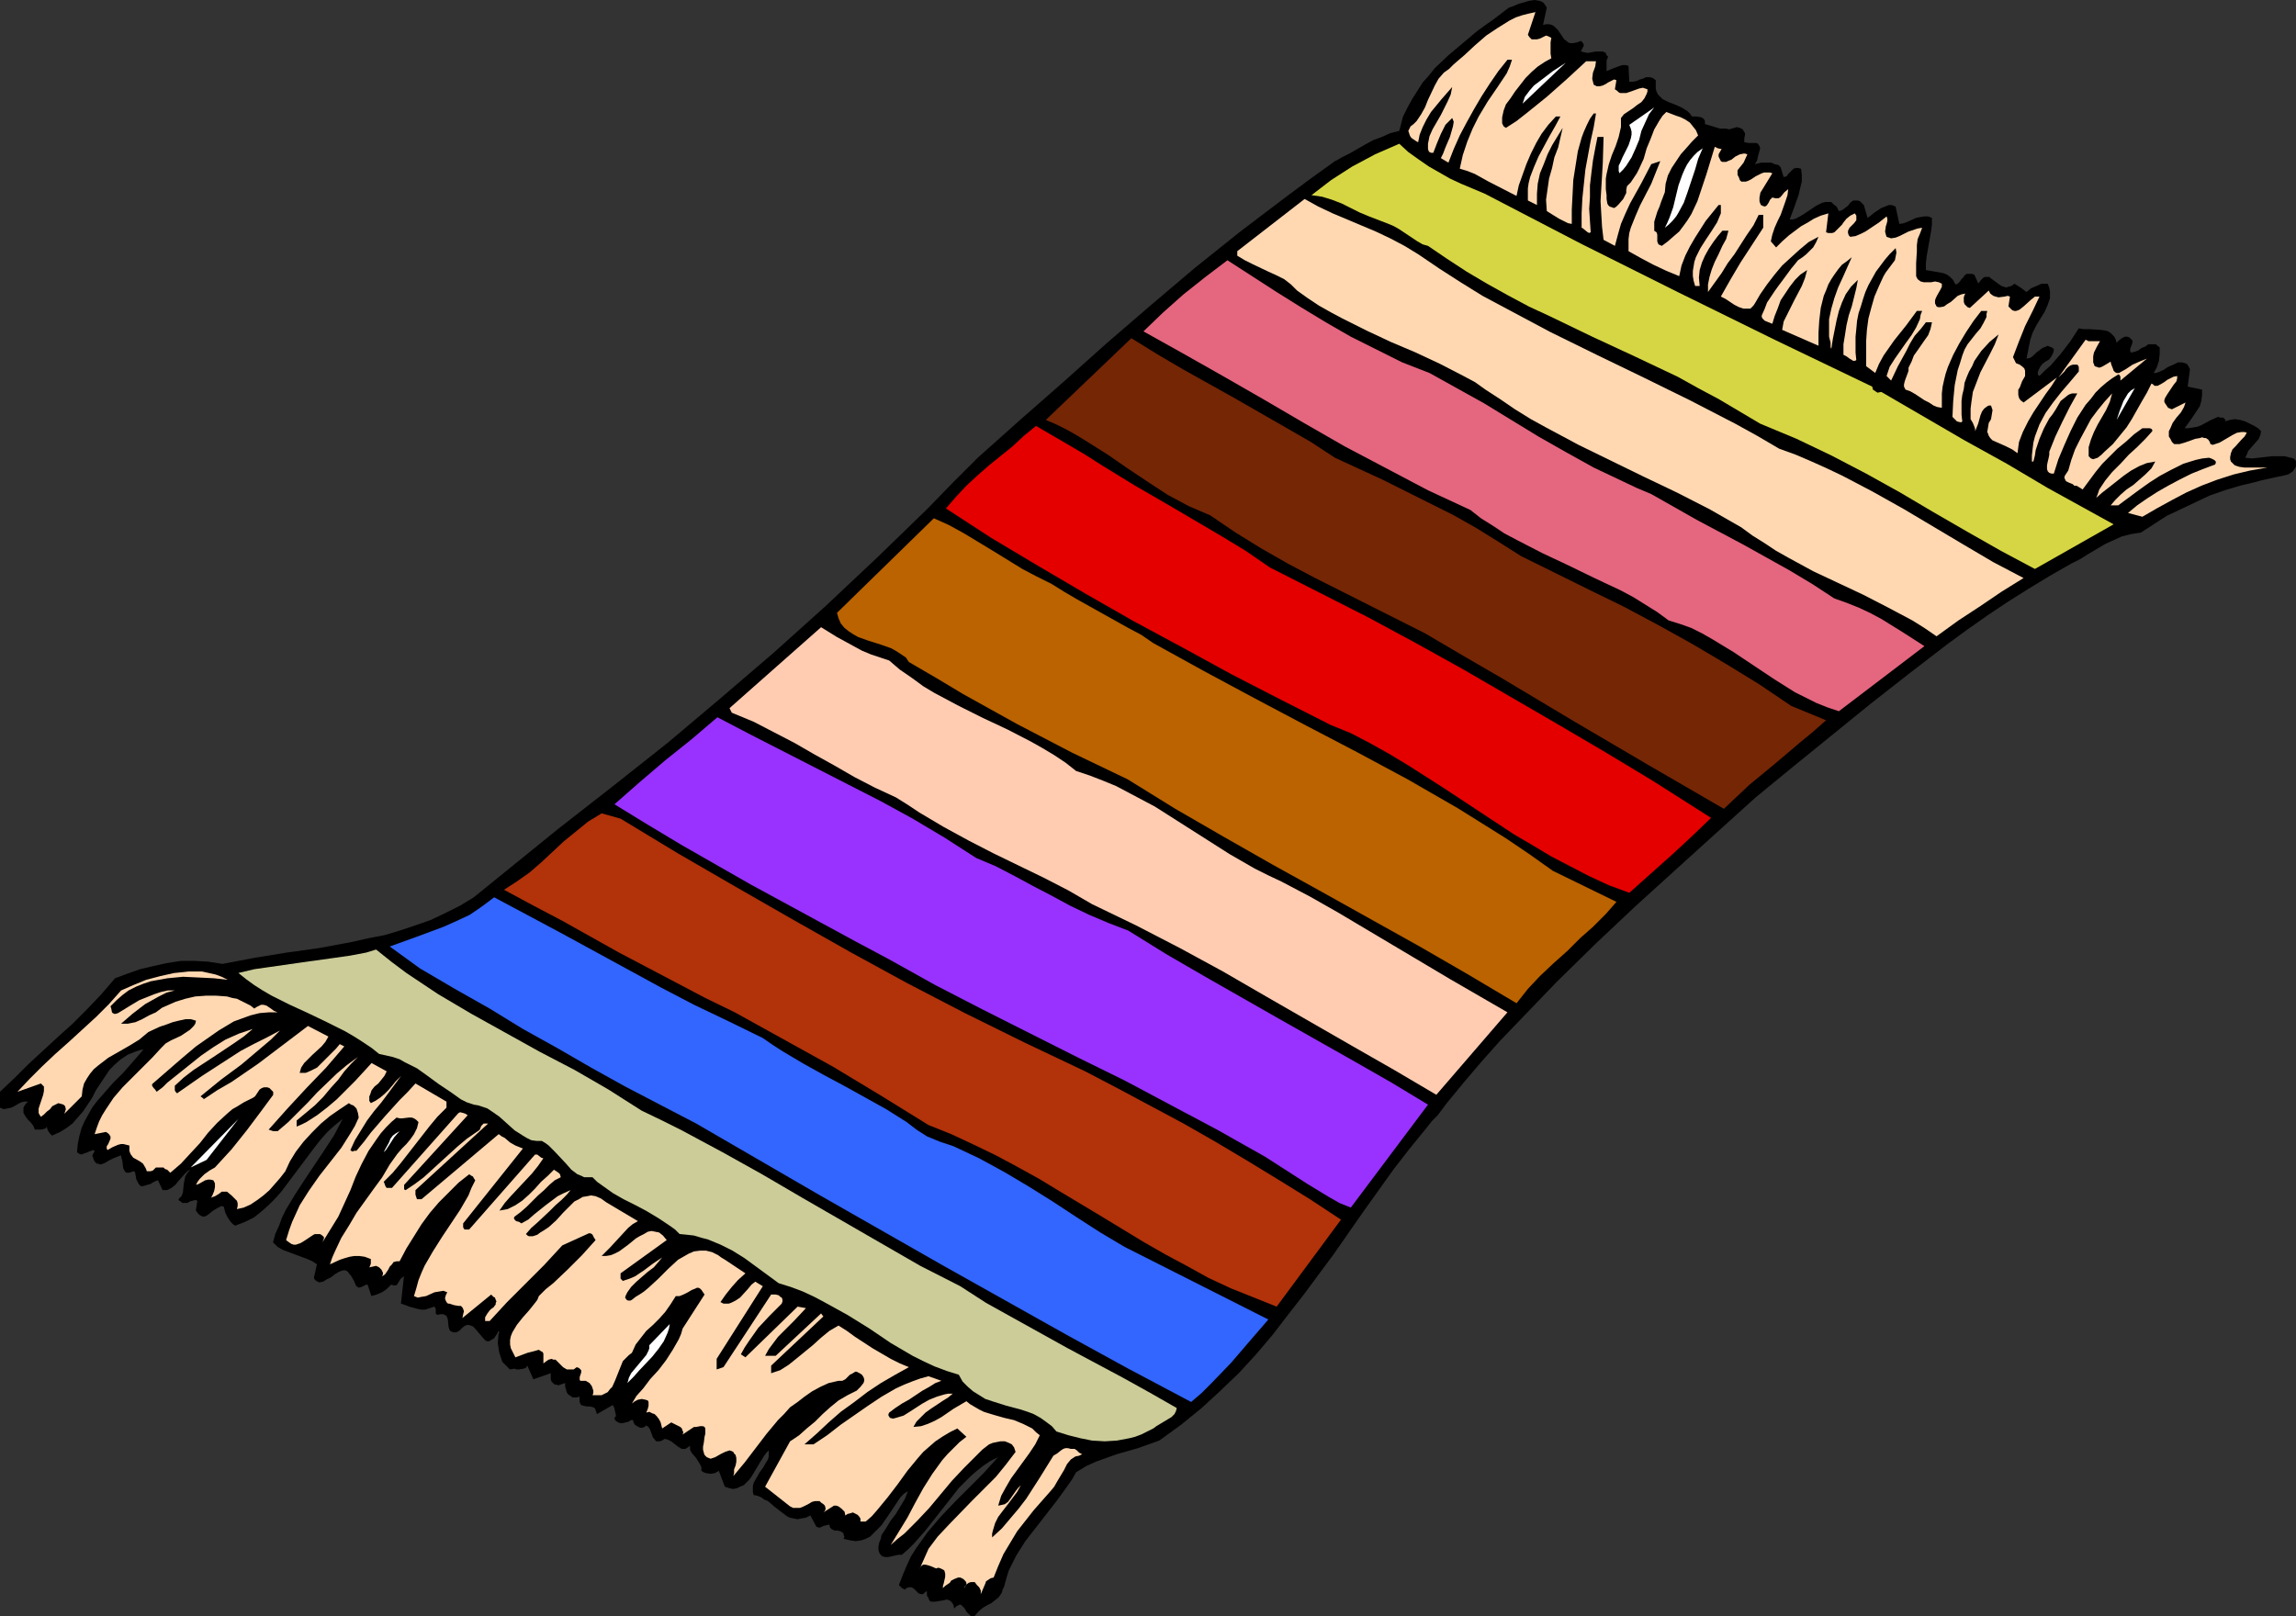 <?xml version="1.0" encoding="UTF-8" standalone="no"?>
<svg
   version="1.0"
   width="129.724mm"
   height="91.331mm"
   id="svg23"
   sodipodi:docname="Rug 1.wmf"
   xmlns:inkscape="http://www.inkscape.org/namespaces/inkscape"
   xmlns:sodipodi="http://sodipodi.sourceforge.net/DTD/sodipodi-0.dtd"
   xmlns="http://www.w3.org/2000/svg"
   xmlns:svg="http://www.w3.org/2000/svg">
  <rect width="100%" height="100%" fill="#333333" stroke="none"/>
  <sodipodi:namedview
     id="namedview23"
     pagecolor="#ffffff"
     bordercolor="#000000"
     borderopacity="0.25"
     inkscape:showpageshadow="2"
     inkscape:pageopacity="0.0"
     inkscape:pagecheckerboard="0"
     inkscape:deskcolor="#d1d1d1"
     inkscape:document-units="mm" />
  <defs
     id="defs1">
    <pattern
       id="WMFhbasepattern"
       patternUnits="userSpaceOnUse"
       width="6"
       height="6"
       x="0"
       y="0" />
  </defs>
  <path
     style="fill:#000000;fill-opacity:1;fill-rule:evenodd;stroke:none"
     d="m 330.31,1.616 -0.808,3.717 v 0 l 0.646,-0.162 h 0.646 l 0.646,0.162 0.485,0.323 0.808,0.808 0.646,0.97 0.646,0.97 0.485,0.323 0.323,0.323 0.485,0.162 h 0.646 l 0.808,-0.162 0.808,-0.323 0.485,0.485 0.162,0.485 -0.162,0.323 -0.323,0.646 -0.162,0.323 0.646,0.162 0.808,0.162 1.778,-0.323 h 0.808 0.646 l 0.323,0.162 0.323,0.162 0.162,0.485 0.323,0.323 -0.323,0.808 v 0.808 0.808 0.646 l 1.131,-0.485 1.293,-0.485 0.97,-0.323 h 0.646 l 0.646,0.162 0.162,3.394 h 0.808 l 0.808,-0.162 0.646,-0.323 0.646,-0.162 0.646,-0.323 h 0.808 l 0.646,0.162 0.646,0.485 v 0.97 0.808 l 0.162,0.646 0.323,0.646 0.485,0.485 0.485,0.485 1.293,0.646 1.293,0.485 1.454,0.646 1.293,0.808 0.485,0.485 0.485,0.646 h 0.97 l 0.97,0.162 0.323,0.162 0.323,0.323 0.162,0.323 v 0.646 l 3.232,0.97 h 0.323 0.323 0.646 l 0.646,0.162 0.485,-0.162 0.646,-0.162 0.485,-0.162 0.646,0.162 0.646,0.323 0.162,0.323 0.323,0.485 v 0.323 l -0.162,0.808 v 0.808 l 0.97,0.162 h 1.131 0.485 l 0.323,0.162 0.323,0.485 0.162,0.485 -0.485,1.778 -0.162,0.808 -0.485,0.808 1.293,-0.323 h 1.454 0.808 l 0.646,0.323 0.808,0.162 0.485,0.485 v 0 l 0.646,2.101 0.646,-0.162 0.323,-0.485 0.808,-0.808 0.323,-0.323 0.485,-0.162 h 0.485 l 0.646,0.162 0.162,1.293 v 1.454 l -0.323,1.293 -0.323,1.454 -0.97,2.747 -0.97,2.586 h 0.646 l 0.646,-0.162 1.454,-0.808 1.454,-0.97 1.454,-0.97 0.646,-0.323 0.646,-0.323 0.646,-0.162 h 0.646 0.646 l 0.485,0.485 0.646,0.485 0.485,0.97 0.646,-0.162 0.646,-0.485 0.646,-0.485 0.485,-0.646 0.646,-0.485 h 0.646 0.323 l 0.485,0.162 0.323,0.323 0.485,0.485 0.808,2.747 0.646,-0.485 0.808,-0.646 1.454,-0.97 0.808,-0.323 0.808,-0.323 h 0.646 l 0.808,0.323 0.808,3.717 0.97,-0.162 0.808,-0.323 1.778,-0.808 0.808,-0.162 0.97,-0.162 h 0.808 l 0.808,0.323 v 1.454 l -0.162,1.293 -0.97,5.495 -0.162,1.454 v 1.454 l 1.939,0.323 1.778,0.323 0.808,0.323 0.646,0.485 0.646,0.646 0.485,0.97 0.485,-0.162 0.485,-0.485 0.323,-0.485 0.485,-0.485 0.162,-0.323 0.485,-0.323 h 0.646 0.485 l 0.485,0.162 0.808,1.778 v 0.162 l 0.646,-0.808 0.485,-0.485 0.323,-0.162 h 0.485 0.485 l 0.323,0.323 1.778,1.293 0.485,0.323 0.485,0.162 0.485,0.162 0.485,-0.162 0.646,-0.162 0.646,-0.485 0.808,0.485 0.485,0.323 0.646,0.485 0.646,0.485 0.97,-0.808 1.131,-0.485 1.131,-0.485 h 0.646 0.646 l 0.323,0.808 0.162,0.808 v 0.646 0.808 l -0.485,1.454 -0.646,1.454 -1.778,2.909 -0.808,1.616 -0.485,1.454 -0.808,4.04 0.808,-0.162 0.646,-0.485 0.646,-0.646 0.646,-0.485 0.646,-0.485 0.808,-0.323 0.323,-0.162 0.323,0.162 0.485,0.162 0.485,0.323 v 0.485 l -0.162,0.485 -0.323,0.646 -0.485,0.646 -0.808,0.485 -0.646,0.485 -0.485,0.646 -0.323,0.646 -0.162,0.485 v 0.485 l 0.323,0.323 1.131,-1.131 1.293,-1.131 2.101,-2.424 2.101,-2.747 1.778,-2.747 0.97,0.162 h 1.131 l 2.586,0.162 1.131,0.162 0.485,0.162 0.485,0.323 0.485,0.485 0.323,0.323 0.323,0.646 0.162,0.646 0.485,-0.485 0.646,-0.485 0.646,-0.323 h 0.485 l 0.485,0.162 0.323,0.323 0.323,0.323 v 0.485 l -0.162,0.485 -0.323,0.808 v 0.485 l 0.162,0.323 0.808,-0.162 0.808,-0.323 0.646,-0.485 0.808,-0.323 0.646,-0.485 h 0.808 0.323 0.485 l 0.323,0.323 0.485,0.323 v 0.808 0.646 l -0.162,1.454 -0.485,1.454 -0.646,1.131 h 0.485 l 0.485,-0.162 1.131,-0.485 0.97,-0.646 1.131,-0.485 0.97,-0.485 h 0.485 0.485 l 0.485,0.162 0.485,0.162 0.323,0.485 0.323,0.646 -0.485,3.717 3.07,0.646 v 1.131 l -0.162,1.293 -0.323,1.131 -0.646,0.97 -1.293,1.939 -1.293,1.778 h 0.808 l 0.97,-0.162 0.97,-0.162 0.808,-0.323 1.778,-0.97 1.778,-0.808 0.485,0.162 h 0.646 l 0.323,0.323 0.162,0.162 -0.162,0.323 1.131,-0.323 0.97,-0.162 1.131,0.162 1.131,0.323 0.97,0.485 0.97,0.485 0.808,0.485 0.646,0.646 -0.162,0.808 -0.323,0.808 -2.262,2.586 -0.323,0.808 -0.323,0.646 1.454,0.162 1.454,-0.162 2.747,-0.323 h 1.454 1.293 l 1.293,0.323 0.646,0.162 0.485,0.485 v 0.646 0.646 l -0.323,0.485 -0.323,0.485 -0.485,0.323 -0.485,0.323 -1.293,0.323 -1.616,0.323 -1.454,0.323 -1.454,0.323 -1.131,0.323 -3.394,0.808 -3.232,0.97 -3.232,1.131 -3.07,1.454 -3.07,1.454 -3.07,1.454 -2.747,1.778 -2.747,1.778 -1.131,0.162 -0.97,0.162 -1.939,0.485 -1.778,0.808 -1.778,0.808 -3.555,2.101 -1.778,1.131 -1.939,0.97 -4.525,2.586 -4.525,2.747 -4.363,2.747 -4.363,2.909 -4.363,3.071 -4.202,3.07 -8.403,6.464 -8.242,6.464 -16.322,13.252 -8.08,6.626 -8.403,7.595 -8.565,7.757 -8.726,7.919 -8.403,7.919 -8.403,8.242 -8.08,8.403 -4.04,4.202 -3.878,4.363 -3.717,4.363 -3.717,4.525 -0.97,1.293 -0.97,1.293 -1.293,1.293 -1.131,1.454 -3.555,4.363 -3.394,4.363 -6.464,9.05 -6.302,9.05 -6.464,8.727 -3.394,4.363 -3.232,4.202 -3.555,4.202 -3.717,4.04 -3.878,3.717 -4.04,3.717 -4.363,3.555 -4.686,3.394 -2.262,0.808 -2.262,0.808 -4.525,1.293 -2.262,0.808 -2.262,0.808 -2.101,0.97 -2.101,1.293 -0.808,1.454 -1.131,1.616 -2.101,2.909 -2.262,2.909 -2.262,2.909 -2.262,2.909 -1.939,3.07 -0.808,1.616 -0.808,1.616 -0.485,1.616 -0.485,1.778 -0.323,0.646 -0.162,0.646 -0.646,0.97 -0.808,0.646 -0.808,0.646 -0.97,0.485 -0.808,0.485 -0.97,0.808 -0.808,0.97 h -0.485 -0.323 l -0.485,-0.485 -0.485,-0.485 -0.323,-0.646 -0.485,-0.485 -0.323,-0.323 h -0.323 l -0.323,0.162 -0.323,0.162 -0.485,0.485 -0.162,-0.808 -0.323,-0.485 -0.323,-0.323 -0.323,-0.162 -0.485,-0.162 -0.485,0.162 -0.97,0.162 -0.97,0.162 h -0.485 -0.485 l -0.323,-0.323 -0.162,-0.485 -0.323,-0.485 v -0.97 l -0.485,0.323 -0.323,0.323 h -0.162 -0.323 l -0.485,-0.162 -0.485,-0.485 -0.485,-0.485 -0.485,-0.323 h -0.323 -0.323 l -0.485,0.162 -0.323,0.323 -0.323,-0.162 -0.323,-0.162 -0.323,-0.323 -0.323,-0.323 0.808,-2.101 0.808,-1.939 0.97,-2.101 1.131,-1.778 2.424,-3.394 2.747,-3.232 3.07,-3.232 3.07,-3.071 3.07,-3.07 3.07,-3.394 -1.616,0.808 -1.454,0.97 -1.454,1.131 -1.293,1.131 -1.293,1.293 -1.293,1.293 -2.262,2.909 -1.293,1.616 -1.131,1.454 -2.424,3.07 -2.424,2.747 -1.293,1.293 -1.293,1.131 h -0.646 l -0.808,0.162 -1.454,0.323 h -0.646 l -0.646,-0.162 -0.485,-0.485 -0.162,-0.323 -0.162,-0.485 v -0.808 l 0.162,-0.808 0.323,-0.808 0.162,-0.808 0.97,-1.454 0.97,-1.616 1.131,-1.454 0.97,-1.616 0.97,-1.616 0.323,-0.808 0.323,-0.808 -0.808,0.485 -0.808,0.808 -1.293,1.939 -1.293,1.939 -1.454,2.101 -0.808,0.808 -0.808,0.808 -0.808,0.808 -0.97,0.485 -0.97,0.323 -1.131,0.162 -1.131,-0.162 -1.454,-0.323 0.162,-0.485 -0.162,-0.323 v -0.323 l -0.162,-0.162 -0.485,-0.323 -0.646,-0.162 h -0.646 l -0.646,-0.323 -0.323,-0.323 -0.162,-0.646 -0.646,0.162 -0.646,0.162 -0.646,0.323 h -0.323 l -0.485,-0.162 -1.293,-2.424 -0.97,0.485 -0.97,0.162 -0.808,0.162 -0.808,-0.162 -0.808,-0.162 -0.646,-0.323 -1.293,-0.97 -1.454,-1.131 -1.293,-1.131 -0.808,-0.323 -0.646,-0.485 -0.808,-0.323 -0.808,-0.162 -0.162,-0.646 v -0.646 -0.646 l 0.162,-0.646 0.646,-1.131 0.646,-1.131 0.808,-1.131 0.646,-1.131 0.323,-0.485 0.162,-0.646 v -0.646 -0.646 l -0.485,0.485 -0.485,0.646 -0.808,1.293 -0.97,1.616 -0.97,1.616 -0.485,0.646 -0.646,0.646 -0.485,0.485 -0.808,0.323 -0.646,0.323 -0.808,0.162 -0.808,-0.162 -0.97,-0.323 -1.293,-3.394 -0.808,0.485 -0.97,0.162 -0.97,-0.162 -0.485,-0.162 -0.485,-0.323 v -0.808 l -0.323,-0.646 -0.808,-1.293 -0.97,-1.131 -0.323,-0.646 v -0.808 l -0.485,0.323 -0.485,0.323 h -0.485 -0.323 l -0.808,-0.485 -1.454,-1.131 -0.646,-0.323 -0.485,-0.162 h -0.323 l -0.485,0.323 -0.485,0.162 h -0.808 l -0.323,-0.485 -0.323,-0.323 -0.162,-0.485 -0.485,-1.293 -0.323,-0.485 -0.485,-0.323 -0.323,0.323 -0.485,0.162 h -0.485 l -0.323,-0.162 -0.323,-0.162 -0.485,-0.323 -0.162,-0.323 -0.162,-0.323 v -0.323 h -0.485 l -0.485,0.323 -1.293,0.323 h -0.485 l -0.485,-0.162 -0.485,-0.323 -0.162,-0.162 -0.162,-0.485 0.323,-0.323 v -0.323 l -0.162,-0.646 -0.162,-0.808 -0.323,-0.646 -3.394,1.939 -0.162,-0.485 -0.162,-0.485 -0.162,-0.323 -0.323,-0.162 -0.646,-0.162 h -0.646 l -0.808,-0.162 -0.485,-0.162 -0.162,-0.323 -0.162,-0.323 v -0.485 -0.646 l -0.646,0.162 h -0.808 l -0.485,-0.323 -0.485,-0.323 -0.323,-0.485 -0.162,-0.646 -0.162,-0.485 v -0.808 l -0.97,0.323 -0.485,0.162 -0.485,-0.162 h -0.323 l -0.323,-0.323 -0.323,-0.323 -0.162,-0.485 v -1.293 l -3.717,1.293 -1.293,-2.909 -0.323,0.485 -0.485,0.162 -0.97,0.162 h -0.485 l -0.485,-0.162 -0.97,0.162 -0.808,-0.808 -0.808,-0.808 -0.323,-0.97 -0.323,-0.97 -0.162,-0.97 -0.162,-1.131 0.162,-1.939 0.162,-0.323 -0.162,-0.323 -0.323,0.646 -0.323,0.485 -0.323,0.485 -0.323,0.162 -0.485,0.323 -0.485,0.162 -0.485,-0.162 -0.485,-0.485 -0.808,-0.97 -0.97,-1.131 -0.485,-0.485 -0.485,-0.162 -0.485,-0.162 -0.646,0.162 -0.646,0.485 -0.323,0.323 -0.323,0.323 -0.646,0.323 h -0.646 l -0.323,-0.162 -0.323,-0.162 -0.162,-0.323 -0.162,-0.485 -0.162,-1.616 -0.162,-0.485 -0.162,-0.323 -0.323,-0.162 -0.323,-0.162 h -0.646 l -0.646,0.162 -0.323,-0.323 v -0.485 -0.485 l -0.162,-0.323 -0.162,-0.162 -0.97,0.323 -0.97,0.323 h -0.808 l -0.808,-0.162 -1.778,-0.485 -0.808,-0.323 -0.97,-0.323 0.646,-5.818 -0.485,0.323 -0.323,0.323 -0.162,0.323 -0.323,0.485 -0.162,0.323 -0.323,0.162 h -0.323 l -0.646,-0.162 -0.97,0.97 -0.97,0.646 -1.131,0.485 -1.131,0.323 -0.808,-2.424 h -0.323 l -0.323,0.162 -0.646,0.323 -0.646,0.162 -0.162,-0.162 -0.323,-0.162 -0.485,-1.131 -0.646,-1.131 -0.323,-0.323 -0.323,-0.485 -0.485,-0.323 h -0.646 l -0.808,0.323 -0.808,0.485 -0.808,0.646 -0.97,0.485 -0.808,0.485 -0.808,0.162 -0.323,-0.162 -0.323,-0.162 -0.323,-0.323 -0.162,-0.323 0.646,-2.909 -0.97,-0.646 -1.131,-0.485 -2.586,-0.97 -1.293,-0.485 -1.293,-0.485 -1.131,-0.646 -0.97,-0.97 0.485,-1.778 0.808,-1.778 0.646,-1.778 0.808,-1.616 1.939,-3.232 2.101,-3.232 4.202,-6.303 2.101,-3.232 1.778,-3.394 -1.616,1.293 -1.616,1.454 -1.293,1.454 -1.293,1.616 -2.424,3.232 -2.424,3.232 -2.424,3.232 -1.293,1.454 -1.454,1.454 -1.454,1.293 -1.616,1.293 -1.939,0.97 -2.101,0.808 -0.485,-0.323 -0.485,-0.485 -0.323,-0.485 -0.323,-0.485 -0.485,-0.97 -0.323,-1.293 -0.485,-0.162 -0.323,0.162 -0.646,0.323 -0.808,0.485 -0.808,0.646 -0.646,0.485 -0.485,0.162 h -0.323 l -0.323,-0.162 -0.323,-0.162 -0.323,-0.323 -0.485,-0.646 0.323,-2.101 -0.485,-0.162 -0.485,0.162 -0.646,0.162 -0.485,0.323 h -0.485 -0.646 l -0.323,-0.323 -0.323,-0.162 -0.162,-0.323 0.646,-0.646 0.323,-0.808 0.162,-1.778 0.162,-0.808 0.162,-0.808 0.485,-0.808 0.323,-0.323 0.323,-0.323 -0.646,0.323 -0.646,0.646 -1.293,1.454 -0.646,0.808 -0.808,0.646 -0.97,0.485 h -0.485 -0.485 l -0.97,-2.101 -0.485,0.162 -0.646,0.323 -0.485,0.323 -0.646,0.162 -0.485,0.162 -0.646,0.162 -0.485,-0.162 -0.323,-0.485 -0.323,-0.646 -0.162,-0.323 v -0.323 l -0.162,-0.646 v -0.323 l -0.323,-0.323 -0.485,0.162 -0.485,0.162 h -0.323 -0.323 l -0.323,-0.323 -0.323,-0.646 -0.162,-1.454 -0.162,-0.646 -0.162,-0.646 -0.808,0.323 -0.808,0.323 -0.97,0.485 -0.808,0.485 -0.808,0.323 h -0.323 l -0.323,-0.162 h -0.323 l -0.323,-0.323 -0.323,-0.485 -0.162,-0.646 -0.162,-0.162 0.162,-0.323 v -0.162 l 0.162,-0.162 0.162,-0.323 v -0.162 l -0.323,-0.162 -0.323,0.162 -0.485,0.162 -0.323,0.162 -0.485,0.162 -0.485,0.162 -0.323,0.162 -0.485,-0.162 -0.485,-0.323 0.162,-1.778 0.323,-1.616 0.485,-1.778 0.646,-1.454 0.808,-1.454 0.808,-1.454 0.97,-1.293 1.131,-1.293 2.262,-2.586 2.262,-2.262 2.262,-2.586 2.101,-2.424 -0.808,0.162 -0.97,0.323 -1.616,0.646 -1.454,0.97 -1.293,1.131 -1.131,1.131 -0.97,1.454 -1.939,2.909 -0.808,1.616 -0.97,1.454 -0.97,1.454 -1.131,1.293 -1.131,1.293 -1.293,0.97 -1.293,0.808 -1.778,0.808 -0.485,-0.485 -0.323,-0.485 -0.162,-0.323 -0.162,-0.646 -0.162,0.323 -0.323,0.162 -0.646,0.162 H 8.242 7.434 l -0.323,-0.808 -0.485,-0.646 -0.646,-0.646 -0.485,-0.646 -0.485,-0.808 v -0.808 -0.323 l 0.162,-0.323 0.323,-0.485 0.485,-0.485 H 5.171 l -0.646,0.162 -0.646,0.323 -0.808,0.485 -0.646,0.323 -0.808,0.162 -0.808,0.162 L 0,236.59 v -3.394 l 3.07,-2.909 2.909,-2.909 6.302,-5.818 3.232,-2.909 3.07,-3.07 3.07,-3.232 2.909,-3.394 2.586,-0.97 2.747,-0.97 2.747,-0.646 2.909,-0.646 3.07,-0.485 h 2.909 l 2.909,0.162 3.07,0.485 6.787,-1.293 6.949,-1.131 6.949,-0.97 6.949,-1.293 3.555,-0.808 3.394,-0.646 3.232,-0.97 3.394,-1.131 3.232,-1.131 3.07,-1.454 3.232,-1.616 2.909,-1.778 17.938,-14.544 11.797,-9.211 11.635,-9.211 11.312,-9.535 11.312,-9.696 11.15,-10.02 10.989,-10.343 10.827,-10.504 5.333,-5.495 5.333,-5.333 9.05,-8.08 9.211,-8.08 9.211,-8.242 9.373,-8.08 9.534,-8.08 9.696,-7.757 10.019,-7.595 5.01,-3.717 5.171,-3.717 0.646,-0.323 0.808,-0.485 1.616,-0.808 3.394,-1.939 1.778,-0.97 1.778,-0.646 1.778,-0.808 1.939,-0.485 0.808,-3.07 0.97,-1.939 0.97,-1.778 1.131,-1.778 1.131,-1.778 1.293,-1.454 1.293,-1.616 2.909,-2.747 3.07,-2.586 3.07,-2.586 1.778,-1.293 1.616,-1.131 3.394,-2.586 0.97,-0.323 1.131,-0.485 2.262,-0.646 L 327.724,0 l 0.97,0.162 0.485,0.162 0.485,0.323 0.323,0.485 z"
     id="path1" />
  <path
     style="fill:#ffffff;fill-opacity:1;fill-rule:evenodd;stroke:none"
     d="m 325.139,22.14 0.485,-1.454 0.97,-1.293 0.97,-1.131 1.293,-0.97 2.747,-2.101 2.747,-1.778 z"
     id="path2" />
  <path
     style="fill:#ffffff;fill-opacity:1;fill-rule:evenodd;stroke:none"
     d="m 345.824,37.008 -0.162,-0.485 v -0.485 -0.646 l 0.323,-0.646 0.485,-1.131 0.646,-1.293 0.646,-1.293 0.485,-1.454 0.162,-0.808 v -0.646 l -0.162,-0.646 -0.323,-0.808 5.333,-3.717 -0.646,0.808 -0.485,0.646 -0.808,1.778 -0.808,1.778 -0.485,1.939 -0.808,1.939 -0.808,1.778 -1.131,1.778 -0.646,0.808 z"
     id="path3" />
  <path
     style="fill:#d6d644;fill-opacity:1;fill-rule:evenodd;stroke:none"
     d="m 317.059,41.371 20.523,10.666 20.685,10.343 20.685,10.181 20.846,10.02 0.162,0.646 0.485,0.323 0.485,0.323 0.808,-0.162 8.888,5.171 8.888,5.171 9.05,5.01 8.726,5.171 14.059,7.757 -16.806,9.535 -7.272,-3.879 -7.11,-4.04 -7.272,-4.202 -7.11,-4.202 -7.272,-4.04 -7.434,-3.879 -3.717,-1.778 -3.717,-1.778 -3.878,-1.616 -3.878,-1.616 -4.363,-2.586 -4.363,-2.586 -4.525,-2.424 -4.363,-2.424 -9.211,-4.363 -9.05,-4.202 -9.05,-4.363 -4.525,-2.101 -4.525,-2.424 -4.363,-2.424 -4.363,-2.586 -4.202,-2.747 -4.04,-2.747 -1.131,-0.323 -1.131,-0.646 -1.939,-1.293 -1.939,-1.293 -1.131,-0.646 -1.131,-0.485 -2.101,-0.808 -2.101,-0.808 -1.939,-0.808 -1.939,-0.97 -1.939,-0.97 -2.101,-0.808 -2.101,-0.646 -2.262,-0.323 2.101,-1.616 2.101,-1.616 2.262,-1.454 2.262,-1.454 2.424,-1.293 2.424,-1.293 5.171,-2.262 1.939,1.778 2.262,1.616 2.101,1.454 2.262,1.293 2.262,1.293 2.424,1.131 z"
     id="path4" />
  <path
     style="fill:#ffffff;fill-opacity:1;fill-rule:evenodd;stroke:none"
     d="m 355.52,48.643 0.485,-0.97 0.485,-1.131 0.808,-2.262 1.131,-4.687 0.808,-2.262 0.485,-1.131 0.485,-0.97 0.646,-0.97 0.808,-0.97 0.808,-0.808 1.131,-0.808 -0.97,2.262 -0.646,2.262 -1.616,4.848 -0.808,2.262 -1.131,2.101 -0.485,0.808 -0.808,0.97 -0.808,0.808 z"
     id="path5" />
  <path
     style="fill:#ffd8b2;fill-opacity:1;fill-rule:evenodd;stroke:none"
     d="m 302.838,54.299 4.525,3.07 4.525,2.909 4.686,2.909 4.848,2.586 4.848,2.586 4.848,2.586 9.858,4.848 10.019,4.848 9.858,4.848 9.696,5.01 4.686,2.586 4.686,2.747 3.555,1.293 3.394,1.454 3.232,1.454 3.394,1.616 6.464,3.394 6.626,3.717 12.766,7.595 6.302,3.717 6.464,3.394 -4.686,2.909 -4.525,3.07 -4.686,3.071 -4.686,3.394 -2.586,-1.778 -2.586,-1.616 -5.171,-2.747 -5.333,-2.747 -10.666,-5.01 -5.333,-2.909 -2.586,-1.454 -2.424,-1.616 -2.586,-1.616 -2.424,-1.778 -6.787,-3.879 -6.949,-3.555 -7.11,-3.394 -6.949,-3.394 -6.949,-3.394 -6.949,-3.717 -3.232,-1.778 -3.394,-2.101 -3.07,-2.101 -3.232,-2.101 -2.262,-1.616 -2.424,-1.293 -5.01,-2.586 -5.171,-2.424 -5.333,-2.262 -5.171,-2.424 -5.171,-2.586 -2.424,-1.293 -2.586,-1.454 -2.424,-1.616 -2.262,-1.616 -1.293,-1.293 -1.454,-1.131 -1.616,-0.808 -1.778,-0.808 -3.394,-1.616 -1.616,-0.808 -1.616,-0.97 v -0.97 l 14.382,-11.151 2.909,1.616 3.07,1.454 6.141,2.586 3.07,1.293 3.07,1.454 3.07,1.616 z"
     id="path6" />
  <path
     style="fill:#e5667f;fill-opacity:1;fill-rule:evenodd;stroke:none"
     d="m 305.262,79.671 5.818,3.232 5.818,3.232 11.635,7.111 5.979,3.394 5.818,3.232 6.141,2.909 3.07,1.454 3.07,1.293 4.848,2.747 4.848,2.747 10.019,5.333 9.858,5.495 4.848,2.909 4.686,3.071 2.747,0.97 2.424,0.97 2.424,1.131 2.424,1.293 4.686,2.909 4.525,2.909 v 0 l -18.261,13.898 -2.424,-0.808 -2.424,-0.97 -2.262,-1.131 -2.262,-1.131 -4.363,-2.747 -4.363,-2.909 -4.363,-2.909 -4.525,-2.747 -2.262,-1.293 -2.262,-1.131 -2.262,-0.808 -2.586,-0.808 -2.424,-1.778 -2.586,-1.616 -2.586,-1.616 -2.747,-1.454 -5.494,-2.586 -5.656,-2.747 -5.494,-2.586 -5.333,-2.747 -2.747,-1.454 -2.424,-1.616 -2.586,-1.616 -2.262,-1.778 -4.525,-2.101 -4.525,-2.101 -8.888,-4.687 -8.888,-4.687 -8.726,-5.01 -8.565,-5.01 -8.726,-5.01 -8.565,-4.848 -8.403,-4.687 4.202,-4.04 4.363,-3.879 4.686,-3.717 4.686,-3.555 10.504,6.787 5.171,3.232 5.333,3.232 5.333,3.07 5.494,2.747 5.494,2.747 z"
     id="path7" />
  <path
     style="fill:#752605;fill-opacity:1;fill-rule:evenodd;stroke:none"
     d="m 285.062,97.771 10.181,4.687 10.019,5.01 5.171,2.586 4.848,2.747 4.686,2.909 4.848,3.07 14.706,7.272 7.272,3.555 7.272,3.879 7.272,4.04 7.11,4.202 7.11,4.363 6.949,4.687 7.434,3.071 -2.747,2.424 -2.747,2.262 -5.333,4.525 -5.494,4.525 -2.747,2.586 -2.747,2.586 -8.08,-4.687 -8.08,-4.687 -15.675,-9.211 -15.675,-9.373 -8.08,-4.687 -8.242,-4.848 -23.432,-11.797 -5.818,-3.07 -5.656,-3.232 -5.494,-3.394 -5.494,-3.717 -2.262,-0.97 -2.262,-0.97 -4.525,-2.424 -4.202,-2.747 -4.363,-2.909 -4.202,-2.909 -4.363,-2.747 -2.101,-1.293 -2.262,-1.293 -2.262,-1.131 -2.262,-0.97 18.261,-17.453 5.494,3.394 5.494,3.232 10.989,6.141 10.989,6.303 5.333,3.07 z"
     id="path8" />
  <path
     style="fill:#ffd8b2;fill-opacity:1;fill-rule:evenodd;stroke:none"
     d="m 448.439,72.884 -0.646,1.131 -0.646,1.293 -0.162,0.808 v 0.646 0.646 l 0.323,0.808 0.485,0.162 0.485,0.162 0.485,-0.162 0.323,-0.162 0.808,-0.485 0.808,-0.485 0.162,0.646 0.323,0.808 0.162,0.485 0.323,0.323 0.323,0.162 h 0.485 l 1.454,-0.808 1.454,-0.97 1.454,-0.646 1.616,-0.646 -5.656,4.687 v -0.808 l -0.162,-0.323 -0.162,-0.162 h -0.162 l -1.293,0.808 -1.293,0.97 -1.131,0.97 -1.131,1.131 -0.97,1.293 -1.131,1.293 -1.778,2.747 -1.454,2.909 -1.293,2.909 -1.293,3.07 -0.97,3.07 h -0.485 l -0.485,-0.162 -0.162,-0.162 -0.162,-0.162 -0.162,-0.485 v -0.808 l 0.162,-0.808 0.162,-0.646 0.162,-0.808 v -0.646 l 1.293,-3.232 1.454,-3.07 1.616,-3.232 1.616,-2.909 h -0.646 -0.485 l -0.485,0.162 -0.323,0.162 -0.808,0.646 -0.808,0.646 -1.131,1.939 -0.646,0.97 -0.646,0.808 -1.131,2.101 -0.97,2.262 -0.808,2.424 -0.162,1.131 -0.323,1.293 h -0.323 v -1.293 l 0.162,-1.454 0.162,-1.293 0.323,-1.293 0.485,-1.293 0.485,-1.293 1.293,-2.424 1.616,-2.262 1.778,-2.262 1.939,-2.262 1.778,-2.101 v -0.97 l -0.162,-0.323 -0.162,-0.162 h -0.323 -0.646 l -0.485,0.162 -0.485,0.323 -0.485,0.485 -0.323,0.485 -0.485,0.485 -0.808,0.808 5.818,-8.08 0.646,0.323 h 0.808 z"
     id="path9" />
  <path
     style="fill:#ffd8b2;fill-opacity:1;fill-rule:evenodd;stroke:none"
     d="m 464.923,80.318 v 0.485 l -0.162,0.646 -0.646,0.808 -1.293,1.939 -0.485,0.808 -0.162,0.485 v 0.323 l 0.162,0.323 0.323,0.485 0.323,0.485 0.808,0.323 2.909,-1.454 -0.162,0.485 -0.162,0.485 -0.646,1.131 -0.97,1.131 -0.808,1.131 -0.485,1.131 -0.323,0.646 v 0.646 0.485 l 0.323,0.485 0.323,0.646 0.485,0.485 h 1.131 l 1.131,-0.323 2.262,-0.808 0.97,-0.162 0.485,-0.162 0.485,0.162 h 0.323 l 0.485,0.323 0.323,0.485 0.162,0.485 0.485,0.162 0.485,-0.162 0.97,-0.323 1.939,-1.131 0.808,-0.485 0.97,-0.485 0.97,-0.162 h 0.646 l 0.485,0.162 -0.485,0.808 -0.646,0.646 -1.293,1.454 -0.646,0.646 -0.323,0.808 -0.162,0.808 v 0.485 l 0.162,0.485 0.808,0.808 0.97,0.323 1.131,0.162 h 0.97 2.101 0.97 0.808 l -3.717,0.646 -3.394,0.808 -3.555,1.131 -3.394,1.293 -3.232,1.454 -3.07,1.616 -3.232,1.778 -3.07,1.778 -3.07,-0.808 1.939,-1.616 2.101,-1.454 2.262,-1.454 2.262,-1.293 2.424,-1.293 2.586,-1.293 2.424,-0.97 2.586,-0.97 0.162,-0.323 v -0.323 l -0.323,-0.323 -0.646,-0.323 -0.485,-0.162 -1.454,0.162 -1.454,0.323 -2.586,0.808 -2.586,1.293 -2.424,1.293 -2.262,1.454 -2.262,1.616 -4.363,3.232 h -1.616 l 0.97,-1.131 1.131,-1.131 1.293,-1.131 1.454,-0.97 1.293,-1.131 1.293,-1.131 1.293,-1.293 0.808,-1.454 -0.808,0.162 -0.97,0.162 -1.616,0.646 -1.778,0.97 -1.616,1.131 -3.07,2.424 -1.454,1.131 -1.293,1.131 0.323,-0.808 0.323,-0.97 0.646,-0.97 0.646,-0.97 1.454,-1.778 1.778,-1.778 1.778,-1.939 1.778,-1.616 1.778,-1.778 1.454,-1.616 v -0.323 l -0.162,-0.162 -0.323,-0.162 h -0.646 -0.323 -0.646 l -1.778,1.293 -1.778,1.616 -1.778,1.454 -1.616,1.616 -1.616,1.616 -1.454,1.778 -2.747,3.717 -0.485,-0.323 -0.808,-0.485 h -0.485 l -0.323,-0.323 -0.808,-0.323 -0.646,-0.323 -0.162,-0.323 -0.162,-0.323 v -0.323 l 0.162,-0.323 0.323,-0.485 0.323,-0.485 0.646,-2.262 0.808,-2.262 1.131,-2.262 1.131,-2.101 1.131,-2.101 1.454,-1.939 1.454,-1.778 1.616,-1.778 -0.485,1.778 -0.808,1.778 -1.778,3.07 -0.808,1.616 -0.646,1.616 -0.485,1.616 v 0.97 0.97 l 0.485,0.485 0.485,0.162 0.485,-0.162 0.485,-0.162 0.808,-0.646 0.646,-0.646 1.778,-1.616 1.454,-1.778 1.454,-1.778 1.131,-1.778 2.101,-3.717 1.131,-1.939 0.97,-1.939 0.323,0.162 0.323,0.323 h 0.646 l 0.646,-0.323 0.808,-0.485 0.646,-0.485 0.646,-0.323 0.646,-0.323 z"
     id="path10" />
  <path
     style="fill:#ffffff;fill-opacity:1;fill-rule:evenodd;stroke:none"
     d="m 451.995,89.691 0.323,-0.97 0.323,-0.97 0.808,-2.101 0.485,-0.808 0.485,-0.808 0.646,-0.646 0.808,-0.485 z"
     id="path11" />
  <path
     style="fill:#e50000;fill-opacity:1;fill-rule:evenodd;stroke:none"
     d="m 249.672,107.952 5.494,3.232 5.494,3.232 5.333,3.232 2.586,1.778 2.586,1.778 10.504,5.333 10.504,5.333 10.181,5.495 10.181,5.656 10.019,5.818 10.019,5.818 10.181,5.979 10.181,6.141 12.443,7.919 -4.04,3.879 -4.363,4.04 -9.05,8.08 -4.363,-1.616 -4.202,-1.939 -4.04,-2.101 -4.04,-2.101 -4.04,-2.424 -3.878,-2.262 -7.595,-5.01 -7.595,-5.01 -7.595,-4.848 -4.04,-2.424 -4.04,-2.262 -4.04,-2.101 -4.363,-1.778 -10.504,-5.333 -10.666,-5.495 -10.342,-5.656 -10.504,-5.656 -10.181,-5.818 -10.181,-5.979 -10.019,-5.979 -9.696,-6.303 2.101,-2.424 2.262,-2.424 2.262,-2.101 2.586,-2.262 5.01,-4.04 2.424,-2.262 2.586,-2.101 6.949,4.04 3.555,2.101 3.555,2.262 7.11,4.363 z"
     id="path12" />
  <path
     style="fill:#ba6300;fill-opacity:1;fill-rule:evenodd;stroke:none"
     d="m 224.624,124.759 2.586,1.616 2.747,1.616 5.494,3.07 5.494,3.071 2.747,1.454 2.586,1.778 10.827,5.979 10.827,5.818 10.989,5.818 10.827,5.656 10.827,5.818 5.333,3.071 5.333,3.07 5.171,3.232 5.171,3.232 5.01,3.394 5.01,3.555 13.574,6.626 -2.262,2.586 -2.747,2.747 -2.747,2.424 -2.747,2.747 -2.909,2.586 -2.909,2.747 -2.586,2.747 -2.424,3.07 -10.342,-6.141 -10.342,-5.979 -20.846,-11.636 -10.504,-5.818 -10.504,-5.979 -10.342,-5.979 -10.181,-6.303 -11.797,-5.656 -11.797,-6.141 -5.818,-3.232 -5.818,-3.232 -5.656,-3.394 -5.818,-3.394 -0.646,-0.97 -0.97,-0.646 -0.97,-0.646 -1.131,-0.646 -2.262,-0.808 -2.586,-0.808 -2.262,-0.808 -1.131,-0.646 -0.97,-0.646 -0.808,-0.646 -0.808,-0.97 -0.485,-1.131 -0.323,-1.131 20.685,-20.201 3.232,1.454 3.232,1.778 6.141,3.717 6.302,3.879 3.07,1.616 z"
     id="path13" />
  <path
     style="fill:#ffccb2;fill-opacity:1;fill-rule:evenodd;stroke:none"
     d="m 189.88,141.081 2.262,1.939 2.586,1.778 2.424,1.778 2.424,1.454 5.171,2.747 5.171,2.586 5.171,2.424 5.01,2.586 2.586,1.454 2.424,1.454 2.424,1.616 2.262,1.778 2.909,0.97 2.909,1.131 2.747,1.131 2.747,1.454 2.747,1.454 2.747,1.454 5.333,3.394 5.333,3.394 5.333,3.394 5.333,3.07 2.909,1.454 2.747,1.293 6.141,3.232 5.979,3.394 11.958,7.111 11.958,7.111 6.141,3.555 6.141,3.555 -15.19,17.615 -9.05,-5.333 -9.05,-5.171 -18.261,-10.504 -9.211,-5.333 -9.211,-5.01 -9.373,-4.848 -9.373,-4.525 -5.01,-2.909 -5.333,-2.747 -5.333,-2.586 -5.333,-2.586 -5.333,-2.747 -5.333,-2.909 -5.171,-3.07 -2.424,-1.616 -2.586,-1.616 -4.525,-2.101 -4.363,-2.262 -4.202,-2.424 -4.363,-2.424 -4.202,-2.424 -4.363,-2.262 -4.363,-2.262 -4.686,-1.939 -0.485,-0.97 19.554,-17.292 3.394,2.101 3.555,1.939 1.778,0.97 1.939,0.808 1.939,0.646 z"
     id="path14" />
  <path
     style="fill:#9932ff;fill-opacity:1;fill-rule:evenodd;stroke:none"
     d="m 208.464,183.26 4.202,1.778 4.04,2.101 3.878,2.101 4.04,2.101 3.878,2.101 4.04,1.939 4.202,1.778 4.202,1.616 8.08,5.01 8.08,4.687 16.16,9.211 15.998,9.05 7.918,4.525 7.757,4.687 -16.483,21.978 -2.424,-0.97 -2.262,-1.293 -4.525,-2.747 -4.525,-2.909 -4.525,-2.909 -10.019,-5.656 -10.019,-5.333 -10.019,-5.333 -10.181,-5.01 -20.2,-10.181 -10.019,-5.171 -9.858,-5.495 -7.272,-3.879 -7.434,-4.04 -14.867,-8.08 -14.706,-8.403 -7.272,-4.363 -7.11,-4.363 5.333,-4.687 5.494,-4.687 5.656,-4.525 5.494,-4.687 7.11,3.717 6.949,3.555 13.898,7.111 6.949,3.555 6.787,3.717 6.787,4.04 z"
     id="path15" />
  <path
     style="fill:#b2320a;fill-opacity:1;fill-rule:evenodd;stroke:none"
     d="m 132.512,174.857 12.282,7.434 12.282,7.111 12.12,6.949 12.282,6.949 12.12,6.626 12.443,6.464 12.766,6.303 6.464,3.07 6.464,3.07 7.11,3.717 6.949,3.717 6.949,3.717 6.787,3.879 6.787,4.04 6.626,4.04 6.787,4.202 6.626,4.363 -13.736,18.585 -4.848,-1.939 -4.848,-1.939 -4.848,-2.262 -4.686,-2.586 -4.525,-2.424 -4.525,-2.586 -9.05,-5.495 -8.888,-5.333 -4.525,-2.747 -4.686,-2.586 -4.525,-2.424 -4.686,-2.262 -4.848,-2.262 -4.848,-1.939 -10.181,-6.303 -10.181,-6.141 -10.504,-5.818 -10.504,-5.818 -6.302,-3.07 -6.141,-3.232 -6.141,-3.232 -6.141,-3.232 -12.12,-6.787 -6.141,-3.232 -6.302,-3.394 2.747,-1.778 2.747,-1.939 2.424,-2.101 2.424,-2.262 2.424,-2.262 2.586,-2.101 2.586,-2.101 2.909,-1.778 z"
     id="path16" />
  <path
     style="fill:#3266ff;fill-opacity:1;fill-rule:evenodd;stroke:none"
     d="m 162.893,221.722 2.101,1.454 2.262,1.454 4.363,2.586 4.363,2.424 4.525,2.424 4.363,2.424 4.363,2.424 4.363,2.747 2.101,1.616 2.262,1.454 2.747,1.131 2.909,0.97 2.747,1.293 2.747,1.293 5.333,2.909 5.171,3.07 5.171,3.232 5.171,3.394 5.01,3.232 5.171,3.071 30.704,15.514 -4.04,4.687 -3.878,4.525 -4.202,4.363 -2.101,2.101 -2.262,1.939 -13.413,-7.111 -13.251,-7.272 -26.502,-14.868 -26.341,-15.029 -26.179,-15.191 -7.757,-4.04 -7.434,-3.879 -7.272,-4.04 -7.272,-4.202 -7.272,-4.04 -7.11,-4.363 -7.434,-4.202 -7.434,-4.363 -6.464,-4.687 5.818,-2.101 5.656,-2.101 2.909,-1.293 2.747,-1.293 2.586,-1.778 1.293,-0.97 1.293,-0.97 14.221,7.595 14.221,7.757 7.11,3.879 7.11,3.717 7.434,3.555 z"
     id="path17" />
  <path
     style="fill:#cccc99;fill-opacity:1;fill-rule:evenodd;stroke:none"
     d="m 137.037,237.236 4.363,2.101 4.202,2.101 8.726,4.687 8.403,4.687 8.565,5.01 16.806,9.696 8.403,4.848 8.565,4.363 5.494,3.555 5.818,3.232 11.635,6.464 11.797,6.303 5.818,3.232 5.656,3.232 -0.162,0.646 -0.323,0.646 -0.646,0.646 -0.808,0.485 -1.616,0.97 -0.808,0.485 -0.646,0.485 -1.293,0.646 -1.293,0.646 -1.293,0.485 -1.293,0.323 -2.586,0.485 -2.586,0.162 -2.747,-0.162 -2.424,-0.485 -2.586,-0.646 -2.586,-0.808 -0.97,-1.131 -1.293,-0.97 -1.131,-0.808 -1.454,-0.808 -1.293,-0.485 -1.454,-0.485 -3.07,-0.808 -3.07,-0.97 -1.454,-0.485 -1.293,-0.808 -1.293,-0.808 -1.131,-0.97 -1.131,-1.131 -0.808,-1.454 -2.586,-0.808 -2.586,-0.97 -2.424,-1.131 -2.262,-1.131 -4.686,-2.747 -4.525,-3.07 -4.686,-2.909 -4.686,-2.586 -2.424,-1.293 -2.424,-1.131 -2.586,-0.97 -2.586,-0.808 -2.424,-1.778 -2.424,-1.778 -2.424,-1.778 -2.586,-1.616 -2.586,-1.293 -2.747,-1.131 -1.293,-0.323 -1.616,-0.485 -1.454,-0.162 -1.616,-0.162 -0.97,-0.97 -1.131,-0.808 -2.424,-1.616 -2.424,-1.454 -2.424,-1.293 -2.586,-1.293 -2.262,-1.293 -2.262,-1.616 -1.131,-0.808 -0.97,-0.97 h -0.97 -0.808 l -0.646,-0.323 -0.808,-0.323 -0.646,-0.485 -0.646,-0.485 -1.131,-1.293 -2.424,-2.586 -1.293,-1.293 -0.646,-0.485 -0.808,-0.485 h -1.131 l -1.131,-0.162 -0.97,-0.485 -0.808,-0.485 -1.778,-1.131 -1.616,-1.454 -1.616,-1.454 -1.616,-1.131 -0.97,-0.646 -0.97,-0.323 -0.97,-0.323 -0.97,-0.162 -1.454,-0.485 -1.293,-0.646 -2.262,-1.616 -2.424,-1.616 -2.424,-1.778 -2.262,-1.616 -2.586,-1.293 -1.131,-0.646 -1.454,-0.485 -1.454,-0.323 -1.454,-0.323 -1.616,-1.293 -1.939,-1.293 -1.778,-1.131 -1.939,-1.131 -3.878,-1.939 -4.04,-1.939 -3.878,-1.778 -3.878,-1.939 -1.939,-1.131 -1.778,-1.131 -1.778,-1.293 -1.616,-1.293 3.394,-0.808 3.394,-0.485 6.787,-0.97 6.949,-0.97 3.394,-0.485 3.394,-0.646 2.101,-0.646 3.232,2.586 3.232,2.424 3.394,2.262 3.394,2.262 7.11,4.202 7.272,4.04 7.272,4.04 7.434,3.879 7.272,4.202 3.555,2.262 z"
     id="path18" />
  <path
     style="fill:#ffd8b2;fill-opacity:1;fill-rule:evenodd;stroke:none"
     d="m 48.642,209.278 -2.909,-0.323 -3.232,-0.162 -3.394,-0.162 -3.394,0.323 -1.778,0.323 -1.778,0.323 -1.454,0.485 -1.616,0.646 -1.616,0.808 -1.293,0.97 -1.293,1.131 -1.293,1.293 0.162,0.485 0.162,0.808 0.162,0.162 0.323,0.162 h 0.323 l 0.485,-0.162 2.909,-1.778 1.616,-0.97 1.616,-0.646 1.616,-0.646 1.454,-0.485 1.454,-0.323 h 1.454 l -1.778,0.485 -1.616,0.808 -1.454,0.808 -1.454,0.808 -2.747,2.101 -2.424,2.101 h 0.808 0.646 l 1.616,-0.323 1.454,-0.646 1.454,-0.808 1.454,-0.646 1.293,-0.97 1.454,-0.646 1.454,-0.646 2.101,-0.646 2.101,-0.485 2.262,-0.162 h 2.262 l 2.262,0.162 1.131,0.323 0.97,0.162 0.97,0.485 0.97,0.485 0.97,0.485 0.808,0.646 0.485,-0.323 0.323,-0.162 0.646,-0.323 h 0.485 l 0.646,0.162 0.485,0.323 0.485,0.323 0.646,0.485 0.808,0.323 h -1.939 l -1.939,0.162 -1.939,0.485 -1.778,0.646 -1.778,0.646 -1.616,0.97 -1.616,0.97 -1.616,1.131 -3.232,2.262 -3.07,2.586 -6.141,5.333 -0.162,0.162 v 0.323 l 0.323,0.485 0.323,0.323 0.323,0.485 1.293,-0.97 0.97,-0.97 2.424,-1.939 2.424,-1.939 2.424,-1.939 2.586,-1.778 2.586,-1.616 1.454,-0.646 1.454,-0.646 1.454,-0.485 1.454,-0.485 -1.939,1.616 -2.101,1.454 -4.363,2.909 -4.202,2.747 -2.101,1.616 -1.939,1.778 v 0.485 0.485 l 0.162,0.323 0.323,0.323 5.333,-3.717 5.494,-3.555 2.747,-1.778 2.747,-1.454 2.909,-1.454 2.747,-1.454 -1.939,1.939 -2.101,1.778 -4.202,3.555 -4.363,3.232 -4.363,3.555 0.646,0.485 v 0.162 l 2.909,-1.939 3.07,-1.778 5.656,-3.879 10.666,-8.08 4.363,2.262 -0.646,1.131 -0.808,0.97 -1.939,1.778 -0.808,0.808 -0.97,0.97 -0.646,0.97 -0.323,1.131 h 0.646 0.646 l 1.131,-0.485 1.293,-0.646 0.97,-0.97 2.101,-2.101 0.97,-0.97 0.808,-0.97 0.97,0.485 -3.878,4.525 -4.202,4.363 -4.04,4.363 -4.04,4.525 0.485,0.162 0.485,0.162 h 0.97 l 2.262,-1.939 2.101,-2.101 2.101,-2.101 1.939,-2.101 4.202,-4.04 2.101,-1.778 2.424,-1.778 -1.454,1.454 -1.454,1.616 -1.293,1.778 -1.616,1.778 -1.616,1.939 -1.778,1.778 -1.939,1.616 -1.939,1.616 v 1.293 l 1.131,-0.485 0.97,-0.485 2.262,-1.454 2.101,-1.616 2.101,-1.778 1.939,-1.939 1.939,-1.939 1.939,-2.101 1.616,-1.778 3.232,1.778 -0.485,0.97 -0.646,0.808 -0.646,0.808 -0.808,0.646 -0.646,0.808 -0.323,0.97 -0.162,0.323 v 0.485 0.485 l 0.323,0.485 0.97,-0.485 0.97,-0.646 0.97,-0.808 0.97,-0.97 0.808,-0.97 0.646,-0.808 0.646,-0.646 0.485,-0.485 -2.747,3.717 -1.454,1.939 -1.616,1.939 -1.454,1.939 -1.293,2.101 -1.293,2.101 -0.97,2.101 0.162,0.162 0.323,0.162 0.323,-0.162 h 0.485 l 1.616,-1.939 1.454,-1.939 3.07,-3.555 3.07,-3.394 1.778,-1.778 1.616,-1.778 6.626,3.879 v 1.293 l -1.939,1.939 -1.616,1.939 -6.302,8.08 -1.616,1.939 -1.939,1.939 0.162,0.323 0.162,0.485 0.162,0.323 0.162,0.162 h 0.323 0.808 l 14.059,-15.837 0.162,-0.162 0.323,-0.162 0.646,0.162 0.485,0.162 0.485,0.323 -13.574,14.868 v 0.646 0.323 l 0.323,0.162 1.939,-1.293 1.939,-1.454 3.717,-3.394 3.555,-3.232 1.939,-1.616 2.101,-1.454 0.485,-0.323 0.162,-0.162 0.323,-0.808 0.162,-0.162 0.323,-0.323 h 0.485 0.485 L 88.718,254.205 v 0.97 l 0.162,0.485 0.162,0.485 h 0.97 l 16.483,-13.898 0.646,0.485 0.646,0.323 1.131,0.97 1.131,0.646 0.808,0.323 0.808,0.323 -12.766,15.999 v 0.808 l 0.162,0.323 0.162,0.162 h 0.97 l 14.059,-15.999 h 0.485 l 0.808,0.646 0.485,0.162 -1.131,1.616 -1.293,1.616 -2.424,2.586 -2.262,2.424 -1.131,1.293 -1.131,1.616 0.97,-0.162 0.808,-0.162 1.616,-0.808 1.454,-0.97 1.454,-1.293 1.293,-1.293 1.293,-1.454 1.454,-1.293 1.293,-1.293 0.97,0.646 0.323,0.323 0.162,0.646 -1.293,0.646 -1.131,0.97 -1.131,1.131 -1.293,1.131 -2.424,2.424 -1.293,1.131 -1.293,0.97 -0.162,0.323 0.162,0.323 0.323,0.323 0.646,0.162 0.485,0.323 1.454,-0.808 1.293,-1.131 2.424,-1.939 1.293,-0.97 1.293,-0.97 1.293,-0.646 1.454,-0.646 -0.808,0.97 -1.131,1.131 -1.293,1.131 -1.293,1.293 -2.586,2.424 -1.293,1.131 -1.131,1.293 0.323,0.323 0.323,0.162 h 0.485 0.323 l 0.97,-0.323 0.646,-0.485 0.808,-0.485 0.97,-0.646 1.616,-1.454 1.454,-1.616 1.616,-1.616 0.808,-0.808 0.97,-0.485 0.808,-0.485 0.97,-0.162 0.808,-0.162 0.97,0.162 1.131,0.485 1.131,0.808 6.787,4.04 -1.131,0.646 -0.97,0.808 -1.939,2.101 -1.939,2.101 -0.808,0.808 -0.97,0.97 h 0.97 l 0.97,-0.162 0.808,-0.323 0.97,-0.485 1.778,-1.293 0.808,-0.646 0.97,-0.808 0.808,-0.485 0.97,-0.485 0.808,-0.485 0.808,-0.162 0.808,0.162 0.808,0.162 0.808,0.646 0.808,0.97 -9.858,7.111 v 0.485 0.646 l 0.162,0.162 0.162,0.162 0.162,0.162 0.485,-0.162 0.97,-0.323 1.131,-0.485 1.939,-1.293 1.939,-1.454 1.939,-1.293 -0.808,0.97 -0.97,1.131 -1.293,0.97 -1.131,0.97 -1.293,1.131 -1.131,1.131 -0.808,1.131 -0.323,0.646 -0.162,0.485 0.323,0.485 0.323,0.162 h 0.485 l 0.323,-0.162 0.808,-0.646 0.808,-0.485 0.97,-0.646 0.97,-0.808 2.101,-1.939 2.101,-2.101 2.101,-1.939 1.131,-0.646 1.131,-0.646 1.131,-0.485 1.293,-0.162 h 1.293 l 1.293,0.323 0.646,0.323 0.646,0.323 0.646,0.485 0.808,0.485 4.363,2.909 -1.616,1.454 -1.293,1.454 -1.293,1.616 -1.131,1.616 0.646,0.323 h 0.485 0.646 l 0.485,-0.162 0.97,-0.485 0.97,-0.646 1.616,-1.778 0.808,-0.97 0.808,-0.646 1.616,0.97 -9.858,15.514 v 2.262 l 1.454,-0.485 10.181,-15.514 h 0.485 0.485 l 0.646,0.162 0.323,0.323 0.323,0.162 0.162,0.485 v 0.323 l -0.162,0.485 -2.586,2.586 -2.424,2.586 -1.939,2.747 -0.97,1.454 -0.808,1.454 0.97,0.646 11.15,-10.828 1.778,0.323 -2.424,2.586 -2.424,2.424 -1.131,1.131 -0.97,1.293 -0.97,1.293 -0.808,1.454 h 2.262 l 9.696,-9.05 0.485,0.646 -11.15,10.504 v 1.616 l 0.97,-0.323 0.97,-0.323 1.778,-1.131 1.616,-1.293 1.778,-1.454 1.778,-1.454 1.778,-1.616 1.778,-1.454 1.939,-1.131 1.778,1.131 1.778,1.293 3.717,2.424 1.939,1.131 1.939,1.131 1.939,0.97 1.939,0.808 -2.909,1.616 -3.07,1.778 -2.909,1.939 -2.747,2.101 -2.909,2.101 -2.586,2.262 -2.586,2.424 -2.586,2.262 h 1.939 l 2.909,-1.939 2.909,-2.262 5.818,-4.04 2.909,-1.939 3.07,-1.778 1.778,-0.808 1.616,-0.646 1.778,-0.646 1.778,-0.485 2.747,0.97 -1.293,0.485 -1.293,0.808 -1.454,0.808 -1.454,0.97 -1.454,0.97 -1.454,0.808 -1.454,0.97 -1.293,0.97 -0.162,0.323 v 0.323 l 0.323,0.485 0.646,0.162 0.646,-0.162 1.616,-0.485 1.293,-0.808 2.747,-1.778 1.454,-0.808 1.616,-0.646 1.616,-0.485 0.808,-0.162 h 0.97 l -0.97,0.808 -1.293,0.808 -2.424,1.616 -1.131,0.808 -0.97,0.97 -0.97,0.97 -0.646,1.131 1.616,-0.162 1.454,-0.485 1.454,-0.646 1.454,-0.808 2.586,-1.778 2.747,-1.616 0.808,0.646 1.939,1.131 0.97,0.485 2.101,0.646 2.262,0.646 2.101,0.485 1.939,0.808 0.97,0.485 0.97,0.485 0.808,0.808 0.808,0.646 -0.97,1.939 -1.293,1.939 -1.293,1.778 -1.293,1.778 -1.293,1.778 -1.131,1.939 -0.97,1.778 -0.646,2.101 0.808,-0.162 0.646,-0.162 0.646,-0.485 0.485,-0.646 1.131,-1.616 0.485,-0.646 0.646,-0.646 -0.808,1.454 -0.97,1.293 -0.97,1.293 -1.131,1.454 -0.97,1.293 -0.646,1.293 -0.485,1.616 -0.162,0.646 v 0.808 l 2.101,-1.939 1.778,-2.101 1.778,-2.101 1.616,-2.101 1.454,-2.262 1.454,-2.262 2.909,-4.687 0.808,-0.485 0.808,-0.646 0.485,-0.323 0.485,-0.162 h 0.485 l 0.646,0.162 h 0.323 0.485 l 0.485,0.323 0.485,0.485 0.646,0.323 -0.646,0.323 -0.808,0.162 -0.485,0.323 -0.485,0.323 -0.808,0.97 -0.646,1.293 -1.454,2.424 -0.646,1.131 -0.808,0.97 -3.555,4.04 -1.778,2.262 -1.778,2.262 -1.454,2.424 -1.454,2.424 -1.131,2.586 -0.97,2.424 -0.646,0.162 -0.485,0.323 -0.485,0.323 -0.162,0.485 -0.97,2.262 v -0.485 -0.323 l -0.323,-0.646 -0.485,-0.485 -0.485,-0.646 h -0.808 l -0.485,0.162 -0.646,0.485 -0.162,0.646 v -0.323 l 0.323,-0.485 v -0.323 l -0.162,-0.323 -0.162,-0.162 -0.323,-0.323 -0.323,-0.162 -0.323,-0.162 h -0.485 l -0.808,0.323 -0.323,0.162 -0.323,0.162 -0.323,0.485 -0.97,0.646 -0.485,0.485 v -0.485 l 0.162,-0.485 0.323,-1.454 v -0.646 l -0.162,-0.646 -0.162,-0.162 -0.323,-0.162 -0.323,-0.162 -0.485,-0.162 -0.485,0.162 -1.131,-0.485 -0.485,-0.162 -0.646,-0.162 h -0.485 l -0.485,0.323 -0.162,0.323 -0.162,0.323 1.939,-4.363 1.939,-2.586 2.424,-2.586 5.01,-5.171 2.424,-2.424 2.586,-2.586 2.101,-2.586 2.101,-2.747 -0.162,-0.485 -0.162,-0.485 -0.485,-0.646 -0.646,-0.323 -0.808,-0.323 h -0.97 l -0.808,0.162 -0.808,0.162 -0.808,0.323 -1.454,1.131 -1.293,1.293 -2.586,2.586 -2.586,2.747 -2.424,2.909 -2.424,2.909 -2.586,2.747 -2.747,2.747 -1.454,1.131 -1.454,1.293 1.778,-2.909 1.778,-2.909 1.616,-3.07 1.778,-3.232 1.939,-3.071 2.101,-2.909 1.131,-1.293 1.293,-1.293 1.293,-1.293 1.454,-1.131 -1.939,-1.778 -1.616,0.808 -1.616,0.97 -1.454,0.97 -1.293,1.131 -1.293,1.131 -1.131,1.293 -2.262,2.747 -2.101,2.909 -2.101,2.747 -2.262,2.747 -1.131,1.293 -1.293,1.131 h -1.131 v -0.646 l -0.323,-0.485 -0.323,-0.323 -0.323,-0.162 -0.323,-0.162 -0.323,-0.162 -0.485,0.162 -0.646,0.162 -0.485,0.323 -0.162,-0.808 -0.646,-0.646 -0.646,-0.485 -0.485,-0.162 h -0.485 l -2.262,1.454 0.323,-0.323 0.162,-0.485 -0.162,-0.646 -0.323,-0.323 -0.485,-0.323 -0.323,-0.323 h -0.485 -0.485 l -0.646,0.162 -0.808,0.485 -0.97,0.485 -0.808,0.323 h -0.97 -0.485 l -0.646,-0.323 -5.333,-4.202 5.333,-9.696 1.939,-1.293 1.616,-1.454 1.778,-1.454 1.616,-1.616 1.616,-1.454 1.778,-1.454 1.939,-1.131 0.97,-0.485 0.97,-0.485 0.808,-0.808 0.646,-0.808 0.162,-0.485 v -0.323 l -0.162,-0.485 -0.323,-0.485 -0.485,-0.323 -0.323,-0.162 -0.323,-0.162 h -0.323 l -0.485,0.323 -0.646,0.323 -0.485,0.485 -0.485,0.485 -0.646,0.323 h -0.808 l -2.101,0.485 -1.778,0.808 -1.778,0.97 -1.616,1.131 -1.454,1.131 -1.616,1.131 -1.293,1.454 -1.293,1.293 -2.424,2.909 -4.686,6.141 -2.424,2.909 0.162,-0.646 v -0.808 l 0.323,-0.808 0.162,-0.808 v -0.808 l -0.162,-0.646 -0.323,-0.323 -0.162,-0.323 -0.323,-0.162 -0.485,-0.162 -0.97,0.323 -0.97,0.485 -1.131,0.646 -0.97,0.323 -0.808,-0.323 -0.485,-0.485 -0.162,-0.485 -0.162,-0.646 v -0.646 l 0.162,-0.808 0.162,-1.293 0.162,-0.646 v -0.646 -0.485 l -0.162,-0.323 -0.323,-0.162 h -0.646 l -0.808,0.162 h -0.485 l -0.485,0.323 -1.939,1.293 0.162,-0.485 -0.162,-0.323 -0.162,-0.485 -0.323,-0.323 -0.97,-0.485 -0.97,-0.485 -1.939,1.293 -0.323,-1.293 -0.323,-0.646 -0.485,-0.646 -0.485,-0.485 -0.485,-0.162 -0.646,-0.323 -0.646,0.162 0.323,-0.808 0.162,-0.646 v -0.485 -0.323 l -0.162,-0.323 -0.485,-0.162 -0.808,-0.162 -0.808,0.162 -0.646,0.323 -0.646,0.485 0.485,-0.808 0.485,-0.808 1.454,-1.616 1.454,-1.939 1.778,-1.939 1.616,-2.101 1.454,-2.262 1.293,-2.262 0.485,-1.131 0.323,-1.131 4.686,-7.272 -0.323,-0.485 -0.323,-0.485 -0.323,-0.323 -0.323,-0.162 h -0.323 l -0.323,0.162 -0.808,0.323 -0.808,0.485 -0.97,0.485 -0.808,0.323 h -0.485 -0.323 l -1.131,1.778 -1.131,1.616 -1.293,1.454 -1.293,1.293 -1.454,1.293 -1.131,1.454 -1.131,1.454 -0.808,1.778 -0.646,0.485 -0.646,0.646 -0.646,0.646 -0.323,0.808 -0.646,1.616 -0.646,1.616 -0.646,1.454 -0.485,0.485 -0.485,0.646 -0.646,0.323 -0.646,0.323 h -0.808 -1.131 l 0.162,-0.485 v -0.485 l -0.162,-0.485 -0.162,-0.485 -0.485,-0.646 -0.808,-0.485 h -0.97 -0.162 l -0.162,-0.162 v -0.323 -0.323 l 0.162,-0.485 0.162,-0.485 v -0.485 l -0.323,-0.323 -0.162,-0.162 -0.485,-0.162 -0.646,0.485 h -0.485 -0.485 -0.485 l -0.808,-0.485 -0.646,-0.646 -0.646,-0.646 -0.323,-0.323 h -0.485 l -0.323,-0.162 -0.646,0.162 -0.485,0.323 -0.646,0.485 v -0.485 -0.485 -0.485 -0.646 l -0.162,-0.323 -0.323,-0.162 -0.485,-0.323 -1.131,0.323 -1.293,0.323 -1.293,0.485 -1.293,0.485 -0.485,-0.97 -0.485,-0.97 -0.162,-0.808 v -0.97 l 0.162,-0.808 0.323,-0.808 0.485,-0.808 0.485,-0.808 1.293,-1.616 1.293,-1.454 1.293,-1.616 0.485,-0.646 0.323,-0.808 1.454,-1.454 1.616,-1.293 3.07,-2.909 3.07,-3.07 2.909,-3.232 -0.323,-0.485 -0.323,-0.646 -0.162,-0.162 -0.323,-0.162 h -0.323 l -0.323,0.162 -5.333,2.424 -3.878,4.202 -4.04,4.04 -3.878,3.879 -1.939,2.101 -1.778,1.939 h -0.97 v -0.323 -0.485 l 0.485,-0.808 0.485,-0.646 0.323,-0.323 0.485,-0.323 0.485,-0.646 v -0.323 l 0.162,-0.323 -0.162,-0.323 -0.162,-0.485 -0.323,-0.162 -0.485,-0.485 -6.141,5.01 0.162,-0.808 0.162,-0.646 -0.162,-0.485 -0.162,-0.323 -0.323,-0.323 h -0.485 l -0.97,-0.162 -0.97,-0.323 h -0.323 l -0.323,-0.323 -0.162,-0.323 -0.162,-0.485 0.162,-0.646 0.323,-0.646 -0.808,-0.323 -0.97,0.162 -0.97,0.162 -1.778,0.808 -0.97,0.162 -0.808,0.162 -0.808,-0.323 0.485,-1.616 0.485,-1.778 0.646,-1.616 0.646,-1.454 1.778,-3.07 1.939,-3.071 1.939,-2.909 1.939,-2.909 1.778,-3.07 0.646,-1.616 0.808,-1.616 -0.323,-0.485 -0.162,-0.323 -0.323,-0.162 -0.485,-0.323 -2.262,1.778 -2.101,2.101 -2.101,2.101 -1.939,2.262 -1.778,2.424 -1.616,2.586 -1.616,2.586 -1.454,2.747 h -0.646 l -0.646,0.162 -0.323,0.485 -0.485,0.485 -0.323,0.646 -0.323,0.485 -0.323,0.485 -0.646,0.485 0.162,-0.485 v -0.323 l -0.323,-0.646 -0.485,-0.485 -0.646,-0.323 -1.454,0.323 v 0 l 0.162,-0.323 0.162,-0.485 v -0.97 l -1.293,-0.485 -1.131,-0.162 h -1.131 l -0.97,0.162 -1.131,0.323 -0.97,0.323 -2.101,0.97 0.485,-1.454 0.646,-1.454 1.293,-2.747 1.616,-2.586 1.616,-2.747 3.717,-5.171 1.778,-2.424 1.616,-2.747 0.808,-1.131 0.808,-1.131 0.97,-1.131 0.97,-0.97 0.808,-0.97 0.808,-1.131 0.646,-1.293 0.323,-1.293 -0.485,-0.485 -0.485,-0.323 -0.485,-0.162 h -0.646 l -1.293,0.162 h -0.646 l -0.646,-0.162 -1.131,0.97 -1.131,1.131 -1.131,1.293 -0.808,1.131 -1.778,2.586 -1.454,2.747 -1.293,2.747 -1.131,2.909 -2.586,5.656 -3.394,5.495 0.323,-0.808 v -0.323 l -0.162,-0.162 -0.162,-0.162 -0.485,-0.323 h -0.485 -0.646 l -0.323,0.162 -0.97,0.646 -0.97,0.646 -0.808,0.485 -0.485,0.162 -0.485,0.162 h -0.485 l -0.485,-0.162 -0.485,-0.323 -0.646,-0.485 0.646,-2.101 0.646,-1.778 0.808,-1.778 0.808,-1.778 1.939,-3.07 2.262,-3.232 4.686,-5.979 1.939,-3.07 0.97,-1.616 0.808,-1.778 -0.162,-0.97 -0.323,-0.97 -0.323,-0.323 -0.323,-0.323 -0.485,-0.162 -0.485,-0.323 -1.939,1.293 -2.101,1.454 -1.939,1.616 -1.939,1.939 -1.778,1.939 -1.616,2.101 -1.293,2.101 -0.97,2.101 -1.131,1.454 -1.131,1.293 -1.131,1.293 -1.293,1.131 -1.293,0.97 -1.454,0.97 -1.454,0.646 -1.454,0.323 0.162,-0.646 v -0.646 l -0.162,-0.485 -0.323,-0.323 -0.808,-0.808 -0.97,-0.808 h -0.485 -0.646 l -0.646,0.485 -0.808,0.485 -0.485,0.162 -0.323,0.162 0.323,-0.646 0.323,-0.808 0.162,-0.808 v -0.808 l -0.162,-0.323 -0.162,-0.323 -0.646,-0.162 H 44.44 l -0.646,0.162 -1.131,0.646 -0.323,0.162 -0.485,0.162 0.323,-0.646 0.485,-0.646 0.97,-0.97 1.131,-0.808 1.131,-0.646 1.778,-1.939 1.778,-1.939 3.232,-4.04 2.909,-3.879 2.747,-3.717 v -0.323 -0.323 l -0.323,-0.323 -0.485,-0.485 -0.485,-0.162 h -0.646 l -0.485,0.162 -0.485,0.323 -0.323,0.485 -0.323,0.485 -0.323,0.485 -0.485,0.323 -0.646,0.323 -1.293,0.646 -1.293,0.808 -1.131,0.646 -1.131,0.97 -2.101,1.939 -1.939,2.101 -1.778,2.262 -2.101,2.262 -1.939,2.101 -2.262,1.939 -0.323,-0.323 -0.323,-0.323 -0.485,-0.162 -0.323,-0.323 h -0.485 -0.485 -0.646 l -0.323,0.323 -0.323,0.323 -0.485,0.162 h -0.323 -0.485 l -0.162,-0.485 -0.162,-0.323 -0.485,-0.808 -0.646,-0.485 -1.454,-0.808 -0.485,-0.646 -0.162,-0.323 -0.162,-0.485 v -0.485 -0.646 l -0.646,-0.162 -0.646,-0.162 h -0.485 l -0.646,0.162 -1.131,0.485 -1.131,0.646 -0.162,-0.323 v -0.485 l 0.323,-0.485 0.485,-1.131 v -0.485 l -0.323,-0.485 -0.162,-0.162 -0.485,-0.323 -2.424,0.485 0.485,-1.454 0.485,-1.293 0.646,-1.293 0.808,-1.293 1.616,-2.424 1.939,-2.262 2.101,-2.101 2.101,-2.101 2.101,-2.101 1.939,-2.101 0.97,-0.97 1.131,-0.646 2.101,-0.97 0.97,-0.646 0.97,-0.646 0.808,-0.808 0.323,-0.485 0.162,-0.646 -1.131,-0.323 h -1.131 l -1.454,0.323 -1.293,0.323 -1.293,0.485 -1.454,0.485 -2.424,1.131 -0.97,0.808 -0.97,0.808 -2.101,1.293 -2.262,1.293 -2.262,1.293 -2.101,1.616 -0.97,0.808 -0.808,0.97 -0.646,0.97 -0.646,1.131 -0.323,1.293 -0.162,1.454 -3.717,3.717 v 0 0 l 0.162,-0.485 0.162,-0.485 -0.162,-0.646 -0.323,-0.323 -0.485,-0.162 -0.646,-0.162 -0.646,0.323 -0.646,0.323 -0.485,0.646 -0.646,0.485 -0.646,0.646 -0.646,0.485 -0.323,-0.485 -0.162,-0.323 v -0.485 -0.485 l 0.323,-0.97 0.323,-0.97 0.323,-0.97 0.162,-0.808 v -0.485 -0.485 l -0.323,-0.323 -0.323,-0.323 -5.01,1.778 2.586,-2.747 2.586,-2.586 2.909,-2.747 2.909,-2.586 5.818,-5.333 2.747,-2.747 2.586,-2.909 2.586,-1.131 2.747,-1.131 3.07,-0.808 2.909,-0.646 1.616,-0.162 1.454,-0.162 h 1.454 1.454 l 1.454,0.323 1.454,0.323 1.293,0.485 z"
     id="path19" />
  <path
     style="fill:#ffffff;fill-opacity:1;fill-rule:evenodd;stroke:none"
     d="m 40.723,249.356 10.181,-10.343 -6.787,8.727 z"
     id="path20" />
  <path
     style="fill:#ffffff;fill-opacity:1;fill-rule:evenodd;stroke:none"
     d="m 81.285,246.771 0.646,-0.646 0.323,-0.646 0.808,-1.454 0.323,-0.808 0.485,-0.646 0.646,-0.485 0.808,-0.485 -1.131,1.293 -1.778,2.747 z"
     id="path21" />
  <path
     style="fill:#ffffff;fill-opacity:1;fill-rule:evenodd;stroke:none"
     d="m 133.966,295.414 0.162,-0.485 0.162,-0.646 0.485,-0.97 0.808,-0.97 0.808,-0.97 0.808,-0.97 0.808,-0.97 0.485,-0.97 0.162,-0.485 v -0.646 l 4.363,-4.525 -0.162,0.97 -0.323,0.97 -0.808,1.778 -1.131,1.616 -1.293,1.616 -2.747,2.909 -1.293,1.454 z"
     id="path22" />
  <path
     style="fill:#ffd8b2;fill-opacity:1;fill-rule:evenodd;stroke:none"
     d="m 366.185,31.351 -1.778,5.818 -0.97,2.909 -0.97,2.909 -1.293,2.747 -0.808,1.293 -0.808,1.131 -0.97,1.293 -1.131,0.97 -1.293,1.131 -1.293,0.97 -0.323,-0.162 h -0.162 l -0.323,-0.323 -0.162,-0.485 v -1.454 l -0.162,-0.485 -0.485,-0.323 v -0.97 -0.97 l 0.646,-2.101 0.485,-1.131 0.323,-0.97 0.808,-2.101 0.162,-1.778 0.485,-1.778 0.808,-1.616 0.97,-1.454 0.97,-1.454 1.293,-1.454 1.131,-1.293 1.293,-1.293 -0.485,-1.131 -0.646,-0.808 -0.646,-0.808 -0.97,-0.646 -0.97,-0.485 -0.97,-0.323 -2.101,-0.808 -0.808,0.808 -0.646,0.97 -1.131,1.939 -0.808,2.101 -0.808,1.939 -0.646,2.262 -0.97,2.101 -0.485,0.97 -0.646,0.97 -0.646,0.97 -0.808,0.808 -0.162,0.808 v 0.646 l -0.323,0.646 -0.323,0.646 -0.97,1.131 -0.485,0.485 -0.485,0.323 -0.485,-0.162 -0.485,-0.162 -0.323,-0.323 -0.162,-0.323 -0.162,-0.97 v -0.808 l -0.162,-1.293 v -1.131 -1.131 l 0.162,-0.97 0.485,-2.101 0.646,-1.939 0.808,-1.939 0.646,-1.939 0.485,-2.101 v -0.97 -0.97 l 0.646,-0.808 0.97,-0.646 0.97,-0.646 0.808,-0.646 0.97,-0.646 0.646,-0.808 0.485,-0.97 0.162,-0.485 v -0.485 l -0.97,-0.323 -0.808,0.162 -1.778,0.646 -0.97,0.323 h -0.808 -0.485 l -0.323,-0.162 -0.323,-0.323 -0.485,-0.323 0.323,-1.939 -0.485,-0.162 -0.646,0.323 -0.646,0.323 -0.485,0.323 -0.646,0.323 -0.646,0.162 h -0.646 l -0.323,-0.162 -0.323,-0.162 -0.162,-0.646 -0.162,-0.646 0.162,-1.293 0.485,-1.293 0.162,-1.131 h -2.101 l -4.202,3.879 -4.202,3.717 -4.202,3.394 -2.262,1.778 -2.262,1.454 -0.485,-0.323 -0.323,-0.646 v -0.646 -0.646 l 0.323,-1.454 0.485,-1.293 0.97,-1.293 0.97,-1.454 1.131,-1.454 1.131,-1.454 1.293,-1.293 1.293,-1.131 1.454,-0.97 1.454,-0.808 -0.162,-0.97 V 10.343 9.05 l 0.162,-0.97 -0.323,-0.162 -0.323,-0.162 -0.485,-0.162 -0.646,0.323 -0.646,0.323 -0.646,0.162 h -0.808 -0.323 l -0.162,-0.162 -0.323,-0.323 -0.323,-0.485 1.616,-4.848 -1.454,0.323 -1.293,0.323 -1.454,0.485 -1.293,0.646 -2.586,1.616 -2.424,1.616 -2.424,2.101 -2.262,2.101 -2.262,1.939 -0.97,0.97 -1.131,0.808 -1.131,1.293 -0.808,1.454 -1.454,3.07 -0.646,1.616 -0.808,1.454 -0.97,1.454 -0.646,0.646 -0.646,0.485 -0.323,0.646 -0.162,0.323 0.162,0.485 0.162,0.485 0.162,0.323 0.323,0.323 0.97,0.646 0.323,0.162 0.323,-1.616 0.646,-1.616 0.808,-1.616 0.97,-1.616 2.262,-2.747 2.262,-2.586 -0.323,1.616 -0.646,1.454 -1.454,2.909 -1.778,3.07 -0.646,1.454 -0.323,1.616 v 1.131 l 0.162,0.485 0.162,0.162 0.323,0.162 h 0.485 l 0.808,-2.101 0.808,-1.939 0.97,-1.939 0.808,-0.808 0.646,-0.646 0.323,0.808 -0.162,0.97 -0.323,1.131 -0.323,1.131 -0.97,2.262 -0.485,1.293 -0.485,0.97 1.616,0.97 1.131,-2.909 1.293,-2.909 1.454,-2.747 1.616,-2.909 1.616,-2.747 1.778,-2.747 1.778,-2.586 1.939,-2.424 h 0.97 l -0.485,1.454 -0.646,1.454 -0.97,1.454 -0.97,1.454 -2.101,3.07 -0.97,1.616 -0.97,1.616 -1.293,2.586 -1.131,2.747 -0.97,2.909 -0.646,2.909 1.616,0.485 1.616,0.646 2.909,1.616 5.979,3.07 0.485,-2.262 0.808,-2.262 0.808,-2.262 0.97,-2.262 1.131,-2.262 1.131,-1.939 1.454,-1.939 1.616,-1.778 h 0.97 l -1.131,2.101 -1.293,2.262 -2.262,4.202 -0.97,2.262 -0.808,2.101 -0.323,1.293 -0.162,1.131 v 1.293 1.293 l 1.939,0.97 v -2.424 l 0.162,-2.101 0.485,-2.262 0.808,-1.939 0.808,-2.101 0.97,-1.939 2.262,-3.717 -0.485,2.101 -0.485,2.101 -0.808,2.101 -0.485,2.262 -0.646,2.262 -0.323,2.262 -0.323,2.262 0.162,2.424 2.586,1.616 1.293,0.646 0.646,0.323 0.808,0.162 v -3.07 l 0.162,-3.07 0.162,-3.232 0.485,-3.07 0.485,-3.07 0.808,-2.909 0.485,-1.293 0.646,-1.454 0.646,-1.293 0.808,-1.131 h 0.485 l -0.485,2.909 -0.646,2.909 -1.131,6.141 -0.323,3.07 -0.323,3.07 -0.162,3.232 v 3.07 l 0.323,0.162 0.162,0.162 0.808,0.646 0.323,0.162 0.323,-0.162 -0.162,-2.424 -0.162,-2.586 0.162,-2.424 v -2.586 l 0.323,-2.747 0.323,-2.586 0.485,-2.586 0.485,-2.424 h 1.293 l -0.162,5.495 -0.323,5.495 -0.162,2.747 0.162,2.747 0.162,2.747 0.323,2.747 2.424,1.293 0.646,-2.424 0.646,-2.262 0.97,-2.262 0.97,-2.101 2.424,-4.363 2.101,-4.04 1.939,-0.646 -0.97,2.424 -0.97,2.424 -2.424,4.687 -0.97,2.262 -0.97,2.424 -0.323,1.131 -0.162,1.293 v 1.293 1.293 l 2.586,1.454 2.747,1.454 2.747,1.293 2.747,1.131 0.485,-2.262 0.808,-2.101 0.97,-1.939 1.131,-1.939 1.131,-1.778 1.131,-1.778 2.747,-3.394 h 0.485 v 1.778 l -0.808,1.939 -1.131,1.778 -1.293,1.939 -1.131,1.778 -0.97,1.939 -0.323,0.97 -0.162,0.97 -0.162,0.97 v 1.131 l 0.162,0.97 0.323,1.131 h 0.97 l -0.162,-1.778 0.162,-1.616 0.485,-1.616 0.646,-1.454 0.808,-1.454 0.97,-1.454 0.97,-1.293 0.97,-1.131 h 1.293 l -0.485,1.778 -0.808,1.454 -0.808,1.778 -0.808,1.616 -0.646,1.616 -0.485,1.616 -0.323,1.616 v 1.616 l 2.909,-4.04 1.293,-2.101 1.454,-1.939 2.586,-4.04 1.454,-2.101 1.131,-2.262 h 0.97 v 2.747 l -2.424,3.717 -2.424,3.717 -2.101,3.555 -2.101,3.717 0.97,0.485 0.97,0.646 0.97,0.646 0.97,0.485 0.97,0.323 h 0.485 0.485 0.485 l 0.323,-0.323 0.323,-0.323 0.323,-0.485 1.131,-1.939 1.454,-2.101 1.616,-2.101 1.616,-1.939 1.939,-1.778 1.778,-1.616 1.939,-1.616 2.101,-1.131 -0.485,1.131 -0.646,1.131 -0.646,0.646 -0.808,0.808 -0.808,0.646 -0.97,0.646 -0.646,0.808 -0.808,0.97 -1.778,2.424 -0.97,1.293 -0.808,1.131 -1.616,2.424 -0.485,1.293 -0.646,1.454 v 0.323 l 0.162,0.323 0.162,0.162 0.323,0.323 0.808,0.323 0.808,0.323 0.485,-1.616 0.646,-1.616 0.646,-1.778 0.97,-1.454 0.97,-1.454 1.131,-1.454 1.131,-1.131 1.454,-0.97 -0.485,1.778 -0.646,1.616 -1.616,3.07 -1.454,2.909 -0.808,1.616 -0.323,1.778 7.757,3.394 v -2.747 l 0.162,-2.586 0.323,-2.747 0.646,-2.586 0.485,-1.131 0.485,-1.293 0.646,-1.131 0.646,-0.97 0.808,-1.131 0.808,-0.97 1.131,-0.808 0.97,-0.808 -1.939,4.363 -0.97,2.101 -0.808,2.262 -0.646,2.262 -0.485,2.262 v 1.293 1.131 1.293 l 0.323,1.293 v 0.646 0.323 l 0.162,0.323 0.323,-2.101 0.808,-4.04 0.485,-1.939 0.646,-1.778 0.808,-1.778 1.131,-1.616 0.646,-0.646 0.808,-0.808 -0.323,1.778 -0.485,1.939 -0.485,1.939 -0.646,1.939 -0.485,2.101 -0.323,2.101 -0.323,1.939 v 2.262 l 0.646,0.323 0.646,0.485 0.808,0.485 h 0.323 l 0.323,-0.162 -0.162,-1.616 v -1.778 -1.616 l 0.162,-1.616 0.162,-1.778 0.323,-1.616 0.485,-1.454 0.485,-1.616 0.485,-1.454 0.646,-1.454 0.808,-1.454 0.808,-1.454 0.97,-1.293 0.97,-1.293 0.97,-1.131 1.293,-1.293 0.162,0.97 -0.162,0.808 -0.162,0.808 -0.485,0.646 -0.97,1.293 -0.485,0.646 -0.485,0.808 -0.97,2.101 -0.97,2.262 -0.646,2.262 -0.646,2.424 -0.323,2.424 -0.162,2.424 v 2.586 2.747 l 1.939,1.454 0.808,-1.939 0.97,-1.778 1.131,-1.616 1.131,-1.616 2.586,-3.232 2.262,-3.07 h 1.131 l -0.323,0.808 -0.162,0.97 -0.808,1.778 -0.97,1.616 -1.293,1.778 -2.262,3.232 -1.131,1.778 -0.323,0.97 -0.323,0.97 0.97,0.97 1.454,-3.07 1.778,-3.232 0.808,-1.616 0.97,-1.616 1.293,-1.454 1.131,-1.454 h 1.293 l -0.323,1.454 -0.485,1.293 -0.808,1.131 -1.454,2.101 -0.808,1.131 -0.485,1.293 -0.646,1.293 v 0.646 l -0.162,0.485 -0.485,1.293 -0.162,0.485 -0.162,0.646 v 0.485 l 0.323,0.646 0.97,0.323 1.131,0.646 1.939,1.293 0.97,0.485 0.97,0.646 0.808,0.323 0.97,0.162 V 85.651 84.035 l 0.162,-1.454 0.323,-1.454 0.323,-1.293 0.485,-1.454 1.131,-2.586 1.293,-2.424 1.454,-2.424 1.616,-2.424 1.616,-2.101 h 1.293 l -0.162,0.646 v 0.646 l -0.646,1.293 -0.646,1.131 -0.97,1.131 -1.778,2.262 -0.646,1.131 -0.485,1.293 -0.485,1.616 -0.485,1.454 -0.646,3.232 -0.323,3.394 -0.162,3.394 0.97,0.97 0.646,0.162 h 0.323 l 0.162,-0.162 -0.162,-1.454 V 85.651 l 0.162,-1.293 0.323,-1.293 0.162,-1.293 0.485,-1.293 0.485,-1.131 0.646,-1.131 0.485,-1.131 1.454,-2.101 1.778,-1.939 1.939,-1.616 -0.808,2.101 -0.97,1.939 -2.101,4.04 -0.808,2.101 -0.808,2.101 -0.162,1.131 -0.162,1.131 -0.162,1.293 v 1.131 0.646 0.485 l 0.485,0.808 0.323,0.808 0.162,0.485 v 0.485 l 0.323,-0.808 0.323,-0.808 0.485,-1.778 0.323,-0.808 0.485,-0.646 0.646,-0.485 0.323,-0.162 h 0.485 l 0.162,0.485 0.162,0.485 -0.162,0.97 -0.162,0.97 -0.485,0.808 -0.162,0.97 -0.162,0.97 0.162,0.323 0.162,0.485 0.323,0.485 0.485,0.485 2.909,1.293 1.293,0.646 1.131,0.808 0.162,-1.293 0.162,-1.131 0.808,-2.101 1.131,-2.262 1.131,-1.939 1.293,-1.939 1.293,-1.939 1.293,-1.778 1.131,-1.778 -7.11,5.333 -0.646,-0.485 -0.323,-0.485 -0.162,-0.646 v -0.485 -0.646 l 0.323,-0.485 0.485,-1.293 0.646,-1.131 v -0.646 -0.485 l -0.162,-0.485 -0.323,-0.323 -0.646,-0.485 -0.808,-0.323 -0.646,-1.293 1.293,-3.394 1.293,-3.232 1.616,-3.232 1.454,-3.07 h -0.485 -0.485 l -0.808,0.646 -1.616,1.454 -0.808,0.646 -0.323,0.162 -0.485,0.162 h -0.323 l -0.485,-0.162 -0.323,-0.323 -0.485,-0.485 0.323,-2.101 -0.485,-0.162 -0.646,0.162 -1.293,0.162 -0.646,-0.162 -0.485,-0.162 -0.646,-0.485 -0.162,-0.323 -0.162,-0.323 -4.04,3.717 -0.485,-0.162 -0.323,-0.323 -0.323,-0.323 -0.162,-0.485 v -0.97 l 0.162,-0.485 0.162,-0.323 -0.808,0.162 -0.808,0.323 -1.454,1.293 -0.808,0.485 -0.646,0.485 -0.808,0.162 h -0.485 l -0.323,-0.162 -0.323,-0.646 v -0.646 l 0.162,-0.485 0.323,-0.646 0.646,-1.131 0.323,-0.646 v -0.646 l -0.646,-0.323 -0.808,-0.162 -0.808,0.162 h -1.616 l -0.646,-0.162 -0.646,-0.485 -0.162,-0.323 -0.162,-0.323 v -2.747 l 0.162,-2.586 v -1.293 l 0.162,-1.293 0.485,-1.131 0.485,-1.293 -0.97,0.162 -0.97,0.323 -0.97,0.323 -0.97,0.485 -0.97,0.485 -0.808,0.323 -0.97,0.162 -0.485,-0.162 -0.485,-0.162 -0.162,-0.485 -0.162,-0.646 0.162,-1.131 0.162,-0.485 0.162,-0.646 v -0.485 l -0.162,-0.485 -1.616,1.293 -1.939,1.293 -0.97,0.646 -0.97,0.485 -1.131,0.485 -1.131,0.162 -0.323,-0.323 -0.162,-0.485 v -0.323 -0.162 l 0.323,-0.646 0.97,-0.97 0.485,-0.646 v -0.323 -0.323 -0.323 l -0.323,-0.485 -0.97,0.485 -0.808,0.646 -0.646,0.808 -0.323,0.485 -0.323,0.323 -0.646,0.646 -0.646,0.646 -0.485,0.162 h -0.323 -0.485 l -0.485,-0.162 0.485,-4.04 -1.616,0.485 -1.454,0.646 -1.293,0.808 -1.454,0.808 -1.293,0.97 -1.293,0.97 -1.454,1.293 -1.293,1.293 -1.131,-1.293 0.323,-1.454 0.485,-1.454 0.646,-1.454 0.646,-1.293 0.97,-2.747 0.485,-1.454 0.162,-1.293 -0.808,0.646 -0.646,0.808 -0.323,0.323 -0.323,0.162 h -0.646 l -0.646,-0.162 -0.323,0.323 -0.162,0.162 -0.323,0.646 -0.323,0.485 -0.162,0.162 -0.323,0.162 -0.485,-0.162 -0.323,-0.162 -0.162,-0.323 -0.162,-0.485 v -0.808 l 0.162,-0.808 v -0.162 l 2.586,-4.202 -0.485,-0.162 h -0.646 -0.646 l -0.485,0.162 -1.293,0.646 -0.97,0.646 -0.646,0.323 -0.485,0.162 h -0.485 -0.485 l -0.323,-0.323 -0.162,-0.485 -0.323,-0.646 v -0.97 l 0.646,-0.808 0.646,-0.808 0.808,-1.778 -0.485,-0.162 h -0.323 l -0.808,0.162 -0.97,0.485 -0.808,0.646 -0.808,0.323 -0.323,0.162 h -0.323 -0.485 l -0.323,-0.162 -0.162,-0.323 -0.323,-0.646 v -0.485 l 0.162,-0.323 0.485,-0.808 -0.808,-0.162 z"
     id="path23" />
</svg>
